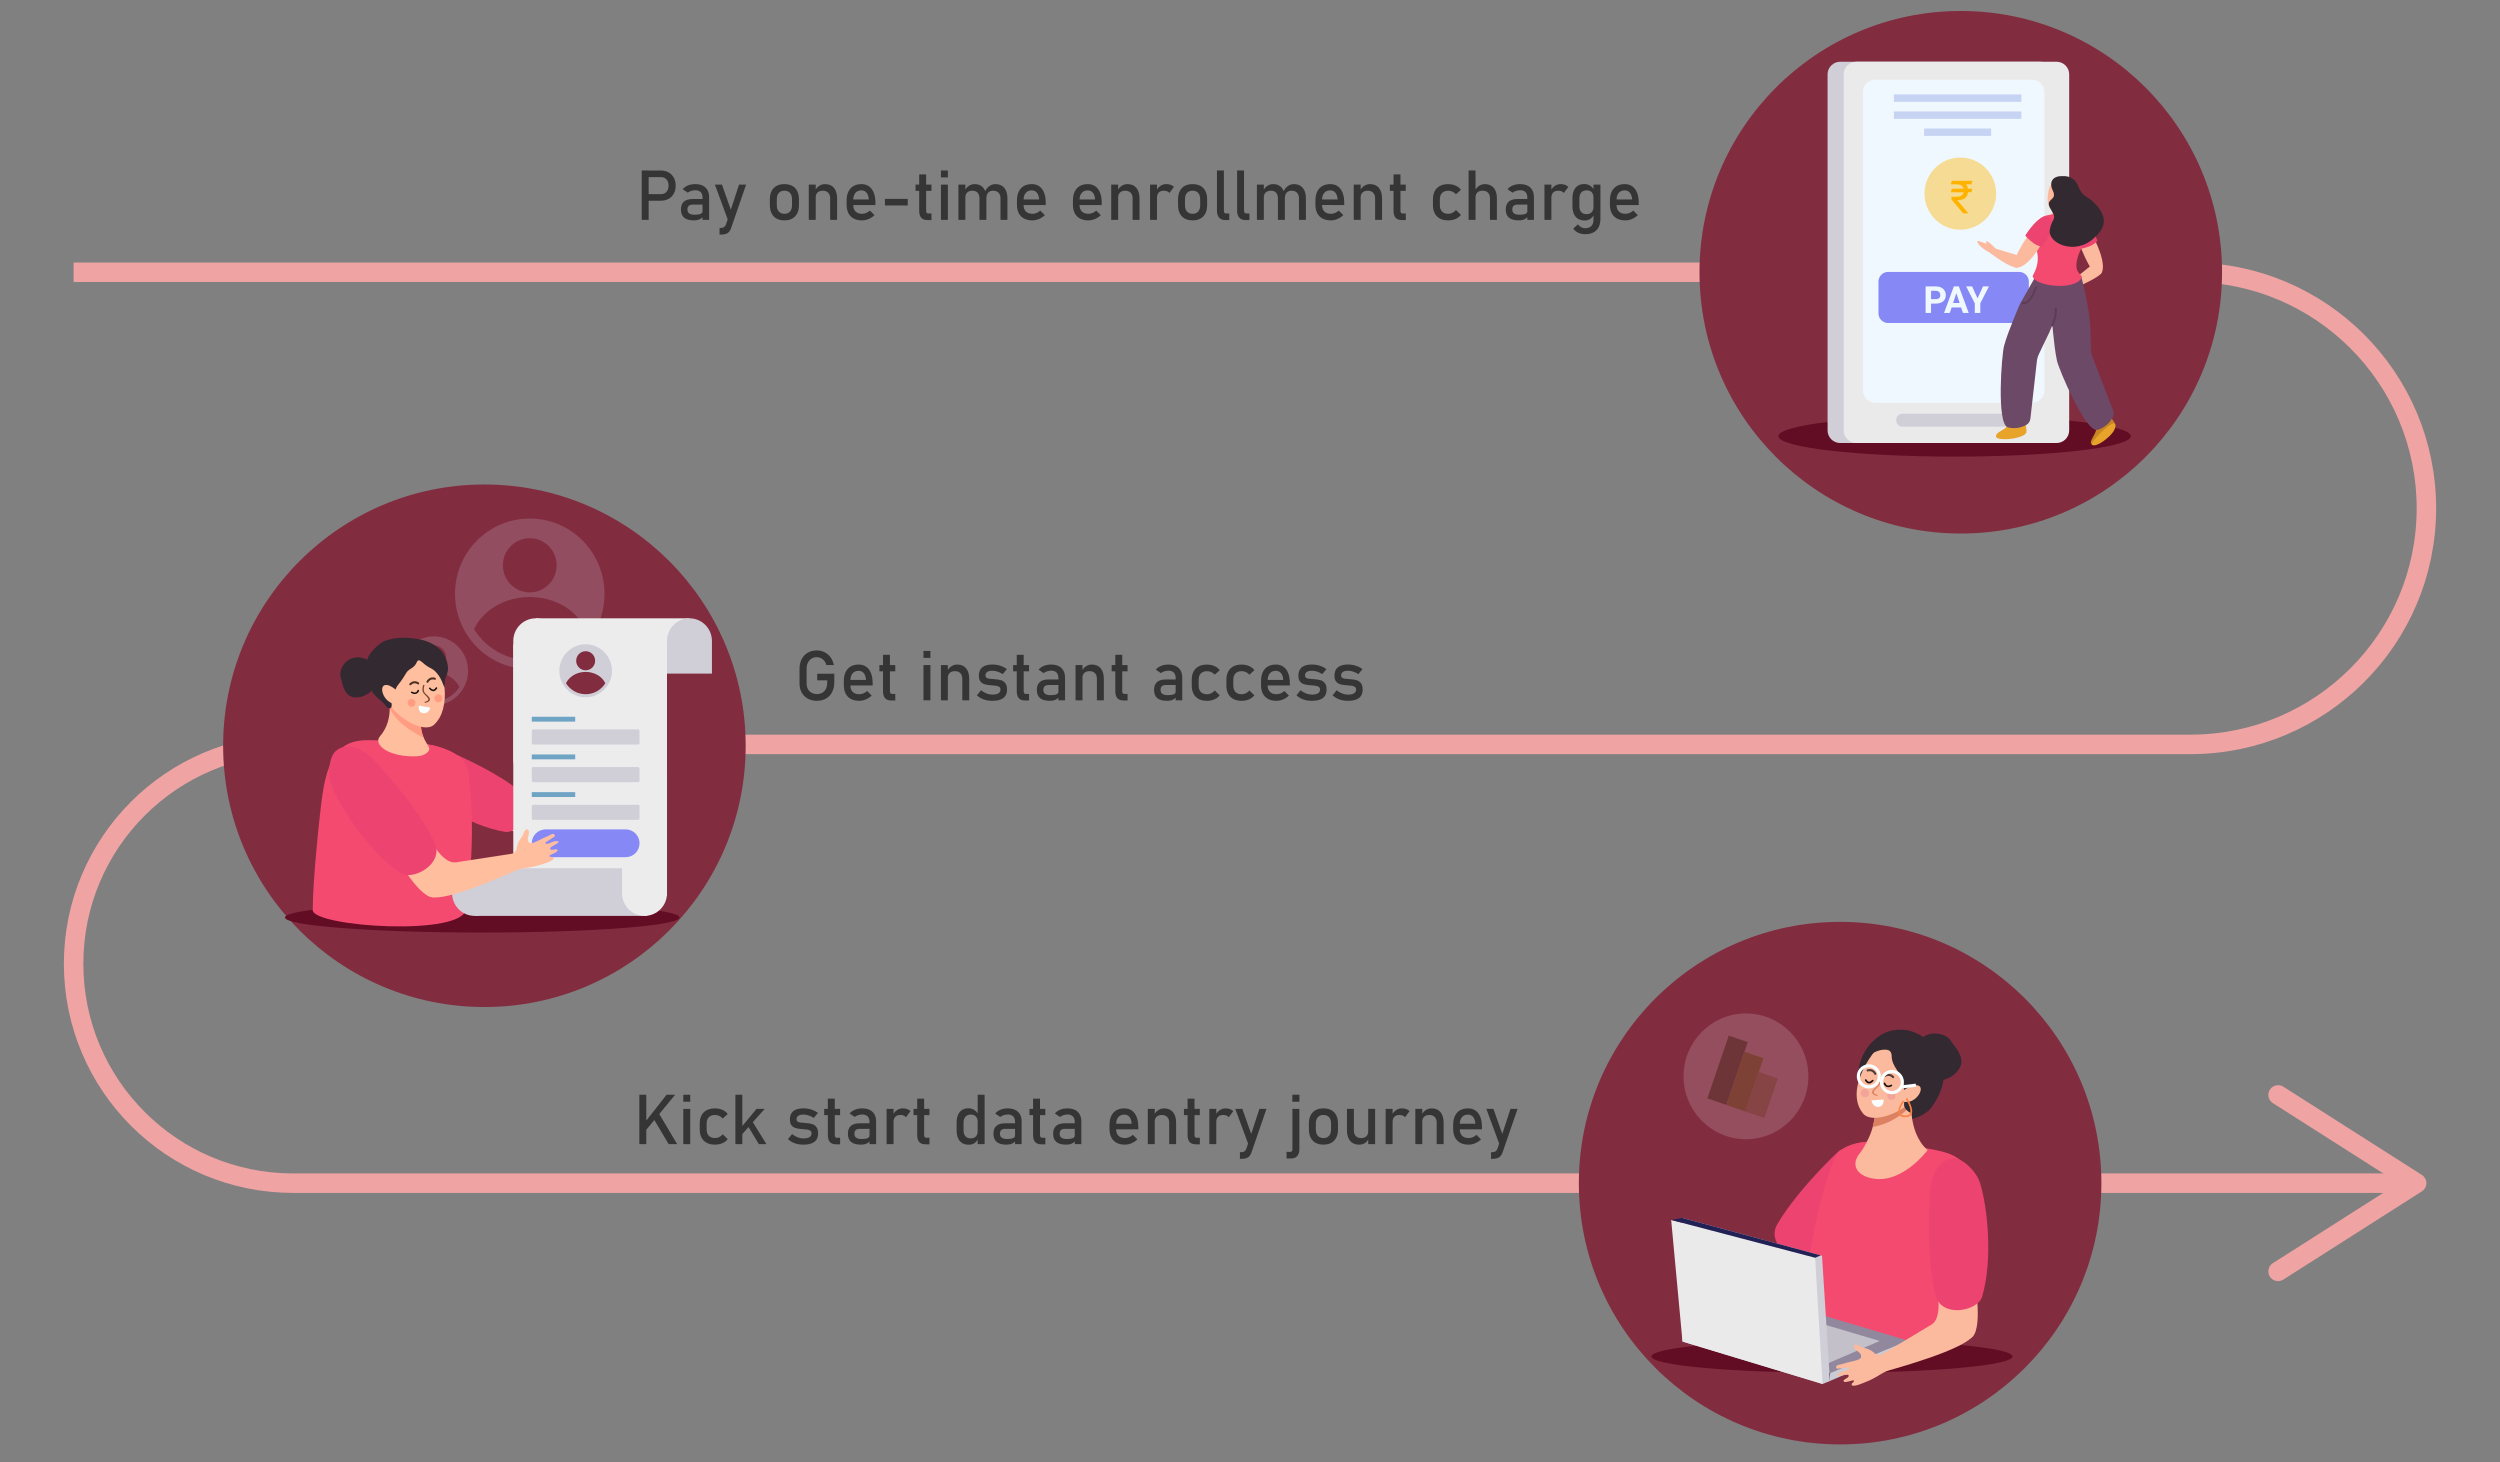 <?xml version="1.0" encoding="utf-8"?>
<!-- Generator: Adobe Illustrator 24.3.0, SVG Export Plug-In . SVG Version: 6.00 Build 0)  -->
<svg version="1.1" id="Layer_1" xmlns="http://www.w3.org/2000/svg" xmlns:xlink="http://www.w3.org/1999/xlink" x="0px" y="0px"
	 width="1366px" height="798.86px" viewBox="0 0 1366 798.86" style="enable-background:new 0 0 1366 798.86;" xml:space="preserve"
	>
<rect x="0" y="0" width="1366" height="798.86" fill="#808080" stroke="none"/>
<style type="text/css">
	.st0{fill:#EBF6FF;}
	.st1{fill:#D6E6F2;}
	.st2{fill:#E1F3F9;}
	.st3{clip-path:url(#SVGID_2_);fill:#20997C;}
	.st4{clip-path:url(#SVGID_2_);}
	.st5{fill:#178369;}
	.st6{fill:#116851;}
	.st7{fill:#59B45A;}
	.st8{fill:#D4E6ED;}
	.st9{fill:#BFD7F5;}
	.st10{fill:#FFFFFF;}
	.st11{fill:#E7F4FA;}
	.st12{fill:#C9E1F9;}
	.st13{fill:#B3D0FF;}
	.st14{fill:#94B8ED;}
	.st15{fill:#F19F22;}
	.st16{fill:#F2CC14;}
	.st17{fill:#F2B541;}
	.st18{fill:#CC8B6E;}
	.st19{fill:#FA8FB8;}
	.st20{fill:#FEA603;}
	.st21{fill:#FDFEFD;}
	.st22{fill:#E08B03;}
	.st23{fill:#618BF0;}
	.st24{fill:#CC8C71;}
	.st25{fill:#BF7C64;}
	.st26{fill:#53424D;}
	.st27{fill:#EF7BAB;}
	.st28{fill:#6C4967;}
	.st29{fill:#1E100C;}
	.st30{fill:#552B19;}
	.st31{fill:#FAFFFF;}
	.st32{fill:#C1775D;}
	.st33{fill:#5FB7FF;}
	.st34{fill:#F0F8FF;}
	.st35{clip-path:url(#SVGID_4_);fill:#20997C;}
	.st36{clip-path:url(#SVGID_4_);}
	.st37{fill:#5A7FE5;}
	.st38{fill:#FEB801;}
	.st39{fill:#5B3C58;}
	.st40{fill:#2F7EDD;}
	.st41{fill:#8B482A;}
	.st42{fill:#EC3B59;}
	.st43{fill:#B5D6FC;}
	.st44{fill:#242236;}
	.st45{fill:#FF95A9;}
	.st46{fill:#9BC3EA;}
	.st47{fill:#20997C;}
	.st48{clip-path:url(#SVGID_6_);fill:#20997C;}
	.st49{clip-path:url(#SVGID_6_);}
	.st50{fill:#212156;}
	.st51{fill:#2F2E6A;}
	.st52{fill:#181842;}
	.st53{fill:#FFBE9E;}
	.st54{fill:#E8A32B;}
	.st55{fill:#FF9C81;}
	.st56{fill:#201714;}
	.st57{fill:#4D2F20;}
	.st58{fill:#7C4930;}
	.st59{fill:#D2E4FF;}
	.st60{clip-path:url(#SVGID_8_);fill:#20997C;}
	.st61{clip-path:url(#SVGID_8_);}
	.st62{fill:#171726;}
	.st63{fill:#ED4370;}
	.st64{fill:#F54A70;}
	.st65{fill:#FBB99D;}
	.st66{fill:#DC8162;}
	.st67{fill:#513D38;}
	.st68{fill:#F3A498;}
	.st69{fill:#FB8245;}
	.st70{clip-path:url(#SVGID_10_);fill:#20997C;}
	.st71{clip-path:url(#SVGID_10_);}
	.st72{fill:#969924;}
	.st73{fill:#FEC000;}
	.st74{fill:#DC4026;}
	.st75{fill:#F44444;}
	.st76{fill:#FFD55F;}
	.st77{fill:#EA9D15;}
	.st78{fill:#FCC922;}
	.st79{fill:#130C2D;}
	.st80{fill:#1E1240;}
	.st81{fill:#E9B79C;}
	.st82{fill:#FBFCFB;}
	.st83{fill:#C58063;}
	.st84{fill:#BD7C64;}
	.st85{fill:#F8FFFF;}
	.st86{fill:#C0775D;}
	.st87{fill:#B8B9BC;}
	.st88{fill:#CBCCD1;}
	.st89{fill:#421F13;}
	.st90{clip-path:url(#SVGID_12_);fill:#20997C;}
	.st91{clip-path:url(#SVGID_12_);}
	.st92{fill:#CA8623;}
	.st93{fill:#FEC44F;}
	.st94{fill:#70A4C4;}
	.st95{fill:#F2F2F2;}
	.st96{fill:#8688F5;}
	.st97{fill:#EBEBED;}
	.st98{fill:#822C40;}
	.st99{clip-path:url(#SVGID_14_);}
	.st100{fill:#FEDCD6;}
	.st101{fill:#56301B;}
	.st102{fill:#282738;}
	.st103{fill:#FBB433;}
	.st104{opacity:0.21;}
	.st105{clip-path:url(#SVGID_16_);fill:#20997C;}
	.st106{clip-path:url(#SVGID_16_);}
	.st107{fill:#D94951;}
	.st108{clip-path:url(#SVGID_18_);fill:#20997C;}
	.st109{clip-path:url(#SVGID_18_);}
	.st110{fill:#FFC91D;}
	.st111{clip-path:url(#SVGID_20_);fill:#20997C;}
	.st112{clip-path:url(#SVGID_20_);}
	.st113{fill:#CEE8EF;}
	.st114{fill:#C7D3F2;}
	.st115{clip-path:url(#SVGID_22_);fill:#20997C;}
	.st116{clip-path:url(#SVGID_22_);}
	.st117{fill:#FDD95F;}
	.st118{fill:#FEB824;}
	.st119{fill:#E79E30;}
	.st120{clip-path:url(#SVGID_24_);fill:#20997C;}
	.st121{clip-path:url(#SVGID_24_);}
	.st122{fill:#F8FCFF;}
	.st123{fill:#F38CA7;}
	.st124{clip-path:url(#SVGID_26_);fill:#20997C;}
	.st125{clip-path:url(#SVGID_26_);}
	.st126{fill:#4463CD;}
	.st127{fill:#FDC71C;}
	.st128{fill:#352E51;}
	.st129{fill:#FF7300;}
	.st130{fill:#FFB300;}
	.st131{opacity:0.42;fill:#FFB300;}
	.st132{opacity:0.25;}
	.st133{fill:#F95706;}
	.st134{fill:#FFCB00;}
	.st135{clip-path:url(#SVGID_28_);}
	.st136{fill:none;stroke:#FFFFFF;stroke-width:11.63;stroke-miterlimit:10;}
	.st137{fill:#D0CFD7;}
	.st138{clip-path:url(#SVGID_30_);}
	.st139{clip-path:url(#SVGID_32_);}
	.st140{fill:#630D24;}
	.st141{fill:#332930;}
	.st142{fill:#EDECED;}
	.st143{clip-path:url(#SVGID_34_);}
	.st144{fill:#EBEAEB;}
	.st145{opacity:0.17;}
	.st146{fill:#F4F4F4;}
	.st147{fill:#06600E;}
	.st148{fill:#69A707;}
	.st149{fill:#9DB75E;}
	.st150{fill:#91889D;}
	.st151{fill:#C3C0C9;}
	.st152{fill:#CCCAD3;}
	.st153{clip-path:url(#SVGID_36_);}
	.st154{fill:none;stroke:#EFA3A3;stroke-width:10.642;stroke-miterlimit:10;}
	.st155{fill:#EFA3A3;}
	.st156{fill:#353535;}
	.st157{clip-path:url(#SVGID_38_);}
	.st158{clip-path:url(#SVGID_40_);}
	.st159{clip-path:url(#SVGID_42_);}
	.st160{clip-path:url(#SVGID_44_);}
	.st161{clip-path:url(#SVGID_46_);}
	.st162{clip-path:url(#SVGID_48_);}
	.st163{clip-path:url(#SVGID_50_);}
	.st164{clip-path:url(#SVGID_52_);}
	.st165{fill:#9E5151;}
	.st166{clip-path:url(#SVGID_54_);}
	.st167{clip-path:url(#SVGID_56_);}
	.st168{clip-path:url(#SVGID_58_);}
</style>
<g>
	<g>
		<path class="st156" d="M350.63,93.16h3.79v26.98h-3.79V93.16z M352.58,106.08h8.63c0.82,0,1.53-0.19,2.15-0.58
			c0.62-0.38,1.1-0.93,1.44-1.63c0.34-0.71,0.51-1.51,0.51-2.43c0-0.93-0.17-1.74-0.51-2.45c-0.34-0.71-0.82-1.25-1.44-1.64
			c-0.62-0.39-1.34-0.58-2.15-0.58h-8.63v-3.6h8.5c1.61,0,3.02,0.34,4.25,1.03s2.17,1.65,2.85,2.9c0.67,1.25,1.01,2.7,1.01,4.34
			c0,1.65-0.34,3.09-1.01,4.33c-0.67,1.24-1.62,2.21-2.85,2.88c-1.22,0.68-2.64,1.02-4.25,1.02h-8.5V106.08z"/>
		<path class="st156" d="M373.82,118.94c-1.17-0.98-1.76-2.48-1.76-4.48c0-1.9,0.54-3.33,1.61-4.29c1.08-0.95,2.7-1.43,4.88-1.43
			h5.47l0.26,3.04h-5.71c-0.99,0-1.73,0.22-2.22,0.66s-0.73,1.11-0.73,2.01c0,0.98,0.32,1.7,0.97,2.17
			c0.65,0.47,1.64,0.71,2.96,0.71c1.45,0,2.53-0.15,3.24-0.46c0.71-0.31,1.07-0.79,1.07-1.45l0.39,2.71
			c-0.33,0.52-0.75,0.95-1.23,1.28c-0.49,0.33-1.05,0.58-1.7,0.75c-0.64,0.17-1.37,0.25-2.17,0.25
			C376.77,120.42,375,119.93,373.82,118.94z M383.86,107.93c0-1.26-0.34-2.24-1.01-2.94s-1.63-1.05-2.87-1.05
			c-0.77,0-1.52,0.12-2.25,0.35c-0.74,0.24-1.39,0.56-1.96,0.98l-2.77-1.89c0.73-0.88,1.69-1.56,2.89-2.05
			c1.19-0.49,2.52-0.73,3.98-0.73c1.6,0,2.96,0.28,4.1,0.84c1.14,0.56,2,1.38,2.6,2.45s0.89,2.36,0.89,3.87v12.38h-3.6V107.93z"/>
		<path class="st156" d="M390.62,100.88h3.86l5.92,16.74l-2.1,4.1L390.62,100.88z M407.67,100.88l-8.2,23.77
			c-0.3,0.88-0.69,1.57-1.17,2.09c-0.48,0.51-1.08,0.88-1.78,1.1c-0.71,0.22-1.57,0.33-2.6,0.33h-0.76v-3.64h0.76
			c0.71,0,1.26-0.14,1.68-0.43c0.41-0.28,0.78-0.77,1.08-1.47l7.12-21.76H407.67z"/>
		<path class="st156" d="M424.31,119.44c-1.19-0.66-2.09-1.61-2.72-2.87s-0.94-2.77-0.94-4.54v-3.14c0-1.74,0.31-3.24,0.94-4.48
			s1.53-2.19,2.72-2.84s2.62-0.97,4.29-0.97s3.1,0.33,4.29,0.97s2.09,1.6,2.72,2.84c0.62,1.24,0.94,2.74,0.94,4.48v3.19
			c0,1.76-0.31,3.26-0.94,4.5c-0.62,1.24-1.53,2.19-2.72,2.85c-1.19,0.66-2.62,0.98-4.29,0.98S425.5,120.09,424.31,119.44z
			 M431.67,115.58c0.72-0.83,1.08-1.99,1.08-3.49v-3.19c0-1.5-0.36-2.65-1.08-3.47s-1.75-1.22-3.07-1.22
			c-1.32,0-2.35,0.41-3.07,1.22s-1.09,1.97-1.09,3.47v3.19c0,1.5,0.36,2.66,1.09,3.49c0.72,0.83,1.75,1.24,3.07,1.24
			C429.92,116.82,430.94,116.4,431.67,115.58z"/>
		<path class="st156" d="M441.92,100.88h3.79v19.26h-3.79V100.88z M453.61,108.47c0-1.36-0.35-2.41-1.06-3.15s-1.7-1.11-2.97-1.11
			c-1.24,0-2.19,0.33-2.87,0.98c-0.67,0.66-1.01,1.58-1.01,2.76l-0.39-3.71c0.59-1.16,1.37-2.06,2.33-2.69s2.02-0.95,3.18-0.95
			c2.09,0,3.71,0.68,4.85,2.05c1.14,1.37,1.72,3.3,1.72,5.8v11.69h-3.79V108.47z"/>
		<path class="st156" d="M466.47,119.42c-1.26-0.67-2.22-1.65-2.89-2.94c-0.66-1.29-0.99-2.85-0.99-4.69v-2.17
			c0-1.9,0.32-3.53,0.96-4.88c0.64-1.35,1.56-2.38,2.77-3.08c1.21-0.71,2.67-1.06,4.38-1.06c1.61,0,2.98,0.4,4.12,1.21
			c1.14,0.8,2.01,1.97,2.61,3.49c0.6,1.52,0.9,3.35,0.9,5.47v1.26h-12.99v-3.04h9.39c-0.11-1.57-0.52-2.79-1.21-3.66
			s-1.64-1.31-2.81-1.31c-1.44,0-2.55,0.47-3.33,1.41c-0.79,0.94-1.18,2.27-1.18,3.99v2.45c0,1.6,0.42,2.82,1.26,3.67
			c0.84,0.85,2.04,1.28,3.58,1.28c0.77,0,1.53-0.15,2.28-0.46c0.75-0.31,1.43-0.74,2.02-1.3l2.49,2.49
			c-0.95,0.92-2.02,1.62-3.21,2.12s-2.38,0.75-3.58,0.75C469.25,120.42,467.73,120.08,466.47,119.42z"/>
		<path class="st156" d="M495.99,108.67v3.6h-12.47v-3.6H495.99z"/>
		<path class="st156" d="M500.26,100.88h8.68v3.41h-8.68V100.88z M503.33,118.94c-0.72-0.86-1.08-2.13-1.08-3.81V95.28h3.79v19.89
			c0,0.47,0.09,0.83,0.28,1.09s0.46,0.38,0.82,0.38h1.82v3.6h-2.19C505.19,120.23,504.05,119.8,503.33,118.94z"/>
		<path class="st156" d="M514.13,93.16h3.79v3.79h-3.79V93.16z M514.13,100.88h3.79v19.26h-3.79V100.88z"/>
		<path class="st156" d="M523.67,100.88h3.79v19.26h-3.79V100.88z M535.18,108.47c0-1.36-0.33-2.41-1-3.15s-1.61-1.11-2.84-1.11
			c-1.24,0-2.19,0.33-2.87,0.98c-0.67,0.66-1.01,1.58-1.01,2.76l-0.39-3.71c0.59-1.16,1.37-2.06,2.33-2.69s2.02-0.95,3.18-0.95
			c1.35,0,2.5,0.31,3.45,0.92c0.95,0.61,1.68,1.51,2.18,2.68c0.5,1.18,0.75,2.59,0.75,4.25v11.69h-3.79V108.47z M546.68,108.47
			c0-1.36-0.35-2.41-1.06-3.15s-1.7-1.11-2.97-1.11c-1.18,0-2.08,0.36-2.73,1.08c-0.64,0.72-0.96,1.73-0.96,3.04l-0.76-3.71
			c0.61-1.27,1.41-2.26,2.4-2.96s2.09-1.05,3.29-1.05c1.39,0,2.57,0.31,3.55,0.92s1.73,1.51,2.25,2.68
			c0.51,1.18,0.77,2.59,0.77,4.25v11.69h-3.79V108.47z"/>
		<path class="st156" d="M559.54,119.42c-1.26-0.67-2.22-1.65-2.89-2.94c-0.66-1.29-0.99-2.85-0.99-4.69v-2.17
			c0-1.9,0.32-3.53,0.96-4.88c0.64-1.35,1.56-2.38,2.77-3.08c1.21-0.71,2.67-1.06,4.38-1.06c1.61,0,2.98,0.4,4.12,1.21
			c1.14,0.8,2.01,1.97,2.61,3.49c0.6,1.52,0.9,3.35,0.9,5.47v1.26h-12.99v-3.04h9.39c-0.11-1.57-0.52-2.79-1.21-3.66
			s-1.64-1.31-2.81-1.31c-1.44,0-2.55,0.47-3.33,1.41c-0.79,0.94-1.18,2.27-1.18,3.99v2.45c0,1.6,0.42,2.82,1.26,3.67
			c0.84,0.85,2.04,1.28,3.58,1.28c0.77,0,1.53-0.15,2.28-0.46c0.75-0.31,1.43-0.74,2.02-1.3l2.49,2.49
			c-0.95,0.92-2.02,1.62-3.21,2.12s-2.38,0.75-3.58,0.75C562.32,120.42,560.8,120.08,559.54,119.42z"/>
		<path class="st156" d="M590.12,119.42c-1.26-0.67-2.22-1.65-2.89-2.94c-0.66-1.29-0.99-2.85-0.99-4.69v-2.17
			c0-1.9,0.32-3.53,0.96-4.88c0.64-1.35,1.56-2.38,2.77-3.08c1.21-0.71,2.67-1.06,4.38-1.06c1.61,0,2.98,0.4,4.12,1.21
			c1.14,0.8,2.01,1.97,2.61,3.49c0.6,1.52,0.9,3.35,0.9,5.47v1.26h-12.99v-3.04h9.39c-0.11-1.57-0.52-2.79-1.21-3.66
			s-1.64-1.31-2.81-1.31c-1.44,0-2.55,0.47-3.33,1.41c-0.79,0.94-1.18,2.27-1.18,3.99v2.45c0,1.6,0.42,2.82,1.26,3.67
			c0.84,0.85,2.04,1.28,3.58,1.28c0.77,0,1.53-0.15,2.28-0.46c0.75-0.31,1.43-0.74,2.02-1.3l2.49,2.49
			c-0.95,0.92-2.02,1.62-3.21,2.12s-2.38,0.75-3.58,0.75C592.9,120.42,591.38,120.08,590.12,119.42z"/>
		<path class="st156" d="M607.17,100.88h3.79v19.26h-3.79V100.88z M618.86,108.47c0-1.36-0.35-2.41-1.06-3.15s-1.7-1.11-2.97-1.11
			c-1.24,0-2.19,0.33-2.87,0.98c-0.67,0.66-1.01,1.58-1.01,2.76l-0.39-3.71c0.59-1.16,1.37-2.06,2.33-2.69s2.02-0.95,3.18-0.95
			c2.09,0,3.71,0.68,4.85,2.05c1.14,1.37,1.72,3.3,1.72,5.8v11.69h-3.79V108.47z"/>
		<path class="st156" d="M628.39,100.88h3.79v19.26h-3.79V100.88z M637.73,104.52c-0.51-0.21-1.1-0.32-1.76-0.32
			c-1.2,0-2.13,0.33-2.79,0.99c-0.66,0.66-0.99,1.58-0.99,2.75l-0.39-3.71c0.59-1.15,1.36-2.04,2.3-2.68
			c0.94-0.64,1.98-0.96,3.12-0.96c0.88,0,1.67,0.13,2.38,0.38c0.71,0.25,1.33,0.63,1.86,1.12l-2.47,3.34
			C638.66,105.04,638.23,104.73,637.73,104.52z"/>
		<path class="st156" d="M647.34,119.44c-1.19-0.66-2.09-1.61-2.72-2.87s-0.94-2.77-0.94-4.54v-3.14c0-1.74,0.31-3.24,0.94-4.48
			s1.53-2.19,2.72-2.84s2.62-0.97,4.29-0.97s3.1,0.33,4.29,0.97s2.09,1.6,2.72,2.84c0.62,1.24,0.94,2.74,0.94,4.48v3.19
			c0,1.76-0.31,3.26-0.94,4.5c-0.62,1.24-1.53,2.19-2.72,2.85c-1.19,0.66-2.62,0.98-4.29,0.98S648.53,120.09,647.34,119.44z
			 M654.7,115.58c0.72-0.83,1.08-1.99,1.08-3.49v-3.19c0-1.5-0.36-2.65-1.08-3.47s-1.75-1.22-3.07-1.22c-1.32,0-2.35,0.41-3.07,1.22
			s-1.09,1.97-1.09,3.47v3.19c0,1.5,0.36,2.66,1.09,3.49c0.72,0.83,1.75,1.24,3.07,1.24C652.95,116.82,653.97,116.4,654.7,115.58z"
			/>
		<path class="st156" d="M668.73,115.17c0,0.47,0.1,0.83,0.31,1.09s0.49,0.38,0.86,0.38h1.78v3.6h-2.23c-1.44,0-2.55-0.45-3.33-1.34
			c-0.79-0.89-1.18-2.15-1.18-3.77V93.16h3.79V115.17z"/>
		<path class="st156" d="M679.74,115.17c0,0.47,0.1,0.83,0.31,1.09s0.49,0.38,0.86,0.38h1.78v3.6h-2.23c-1.43,0-2.54-0.45-3.33-1.34
			s-1.18-2.15-1.18-3.77V93.16h3.79V115.17z"/>
		<path class="st156" d="M686.77,100.88h3.79v19.26h-3.79V100.88z M698.27,108.47c0-1.36-0.33-2.41-1-3.15s-1.61-1.11-2.84-1.11
			c-1.24,0-2.19,0.33-2.87,0.98c-0.67,0.66-1.01,1.58-1.01,2.76l-0.39-3.71c0.59-1.16,1.37-2.06,2.33-2.69s2.02-0.95,3.18-0.95
			c1.35,0,2.5,0.31,3.45,0.92c0.95,0.61,1.68,1.51,2.18,2.68c0.5,1.18,0.75,2.59,0.75,4.25v11.69h-3.79V108.47z M709.77,108.47
			c0-1.36-0.35-2.41-1.06-3.15s-1.7-1.11-2.97-1.11c-1.18,0-2.08,0.36-2.73,1.08c-0.64,0.72-0.96,1.73-0.96,3.04l-0.76-3.71
			c0.61-1.27,1.41-2.26,2.4-2.96s2.09-1.05,3.29-1.05c1.39,0,2.57,0.31,3.55,0.92s1.73,1.51,2.25,2.68
			c0.51,1.18,0.77,2.59,0.77,4.25v11.69h-3.79V108.47z"/>
		<path class="st156" d="M722.63,119.42c-1.26-0.67-2.22-1.65-2.89-2.94c-0.66-1.29-0.99-2.85-0.99-4.69v-2.17
			c0-1.9,0.32-3.53,0.96-4.88c0.64-1.35,1.56-2.38,2.77-3.08c1.21-0.71,2.67-1.06,4.38-1.06c1.61,0,2.98,0.4,4.12,1.21
			c1.14,0.8,2.01,1.97,2.61,3.49c0.6,1.52,0.9,3.35,0.9,5.47v1.26H721.5v-3.04h9.39c-0.11-1.57-0.52-2.79-1.21-3.66
			s-1.64-1.31-2.81-1.31c-1.44,0-2.55,0.47-3.33,1.41c-0.79,0.94-1.18,2.27-1.18,3.99v2.45c0,1.6,0.42,2.82,1.26,3.67
			c0.84,0.85,2.04,1.28,3.58,1.28c0.77,0,1.53-0.15,2.28-0.46c0.75-0.31,1.43-0.74,2.02-1.3l2.49,2.49
			c-0.95,0.92-2.02,1.62-3.21,2.12s-2.38,0.75-3.58,0.75C725.42,120.42,723.9,120.08,722.63,119.42z"/>
		<path class="st156" d="M739.68,100.88h3.79v19.26h-3.79V100.88z M751.37,108.47c0-1.36-0.35-2.41-1.06-3.15s-1.7-1.11-2.97-1.11
			c-1.24,0-2.19,0.33-2.87,0.98c-0.67,0.66-1.01,1.58-1.01,2.76l-0.39-3.71c0.59-1.16,1.37-2.06,2.33-2.69s2.02-0.95,3.18-0.95
			c2.09,0,3.71,0.68,4.85,2.05c1.14,1.37,1.72,3.3,1.72,5.8v11.69h-3.79V108.47z"/>
		<path class="st156" d="M759.43,100.88h8.68v3.41h-8.68V100.88z M762.5,118.94c-0.72-0.86-1.08-2.13-1.08-3.81V95.28h3.79v19.89
			c0,0.47,0.09,0.83,0.28,1.09s0.46,0.38,0.82,0.38h1.82v3.6h-2.19C764.36,120.23,763.22,119.8,762.5,118.94z"/>
		<path class="st156" d="M786.79,119.44c-1.24-0.66-2.19-1.61-2.85-2.86c-0.66-1.25-0.98-2.76-0.98-4.53v-3.17
			c0-1.74,0.33-3.23,0.98-4.47c0.65-1.24,1.6-2.18,2.85-2.83s2.74-0.97,4.5-0.97c1,0,1.94,0.12,2.83,0.36
			c0.88,0.24,1.68,0.59,2.38,1.05c0.71,0.46,1.29,1.01,1.76,1.67l-2.73,2.45c-0.54-0.62-1.18-1.09-1.91-1.43
			c-0.73-0.33-1.49-0.5-2.28-0.5c-1.46,0-2.59,0.41-3.39,1.22c-0.8,0.82-1.21,1.97-1.21,3.45v3.17c0,1.52,0.4,2.7,1.2,3.53
			c0.8,0.83,1.93,1.24,3.4,1.24c0.8,0,1.57-0.18,2.3-0.54c0.73-0.36,1.36-0.87,1.89-1.52l2.73,2.63c-0.48,0.64-1.08,1.19-1.78,1.64
			s-1.5,0.79-2.38,1.03c-0.88,0.24-1.82,0.35-2.81,0.35C789.53,120.42,788.03,120.09,786.79,119.44z"/>
		<path class="st156" d="M802.44,93.16h3.79v26.98h-3.79V93.16z M814.13,108.47c0-1.36-0.35-2.41-1.06-3.15s-1.7-1.11-2.97-1.11
			c-1.24,0-2.19,0.32-2.87,0.96c-0.67,0.64-1.01,1.55-1.01,2.73l-0.39-3.71c0.59-1.14,1.37-2.02,2.33-2.64s2.02-0.94,3.18-0.94
			c2.09,0,3.71,0.68,4.85,2.05c1.14,1.37,1.72,3.3,1.72,5.8v11.69h-3.79V108.47z"/>
		<path class="st156" d="M824.5,118.94c-1.18-0.98-1.76-2.48-1.76-4.48c0-1.9,0.54-3.33,1.62-4.29c1.08-0.95,2.7-1.43,4.88-1.43
			h5.47l0.26,3.04h-5.71c-0.99,0-1.73,0.22-2.22,0.66c-0.49,0.44-0.73,1.11-0.73,2.01c0,0.98,0.33,1.7,0.97,2.17
			c0.65,0.47,1.64,0.71,2.96,0.71c1.45,0,2.53-0.15,3.24-0.46c0.71-0.31,1.07-0.79,1.07-1.45l0.39,2.71
			c-0.33,0.52-0.75,0.95-1.23,1.28s-1.05,0.58-1.7,0.75c-0.64,0.17-1.37,0.25-2.17,0.25C827.45,120.42,825.67,119.93,824.5,118.94z
			 M834.54,107.93c0-1.26-0.34-2.24-1.01-2.94c-0.67-0.7-1.63-1.05-2.87-1.05c-0.77,0-1.52,0.12-2.25,0.35
			c-0.74,0.24-1.39,0.56-1.96,0.98l-2.76-1.89c0.73-0.88,1.69-1.56,2.88-2.05s2.52-0.73,3.98-0.73c1.6,0,2.96,0.28,4.1,0.84
			c1.14,0.56,2,1.38,2.6,2.45s0.89,2.36,0.89,3.87v12.38h-3.6V107.93z"/>
		<path class="st156" d="M843.89,100.88h3.79v19.26h-3.79V100.88z M853.22,104.52c-0.51-0.21-1.1-0.32-1.76-0.32
			c-1.2,0-2.13,0.33-2.79,0.99c-0.66,0.66-0.99,1.58-0.99,2.75l-0.39-3.71c0.59-1.15,1.36-2.04,2.3-2.68
			c0.94-0.64,1.98-0.96,3.12-0.96c0.88,0,1.67,0.13,2.38,0.38c0.71,0.25,1.33,0.63,1.86,1.12l-2.47,3.34
			C854.15,105.04,853.73,104.73,853.22,104.52z"/>
		<path class="st156" d="M862.23,119.56c-1-0.61-1.75-1.51-2.27-2.68c-0.52-1.17-0.78-2.58-0.78-4.23v-4.25
			c0-1.66,0.25-3.07,0.76-4.25c0.51-1.17,1.25-2.07,2.22-2.68s2.14-0.92,3.5-0.92c1.14,0,2.18,0.3,3.13,0.89s1.71,1.43,2.29,2.5
			l-0.39,3.93c0-0.82-0.15-1.51-0.45-2.1c-0.3-0.58-0.73-1.02-1.29-1.33S867.7,104,866.9,104c-1.25,0-2.22,0.39-2.9,1.17
			s-1.03,1.87-1.03,3.28v4.19c0,1.4,0.34,2.48,1.03,3.24s1.65,1.14,2.9,1.14c0.8,0,1.49-0.16,2.05-0.47s0.99-0.77,1.29-1.36
			s0.45-1.3,0.45-2.13l0.26,4.06c-0.38,0.95-1.01,1.75-1.88,2.39c-0.87,0.64-1.95,0.96-3.22,0.96
			C864.43,120.47,863.23,120.17,862.23,119.56z M862.3,127.16c-1.14-0.54-2.03-1.3-2.66-2.27l2.56-2.32
			c0.49,0.68,1.08,1.21,1.77,1.58s1.41,0.56,2.16,0.56c1.45,0,2.57-0.4,3.36-1.2c0.79-0.8,1.19-1.93,1.19-3.39v-19.24h3.79v18.68
			c0,1.77-0.32,3.28-0.97,4.55s-1.59,2.22-2.83,2.88c-1.24,0.66-2.73,0.98-4.47,0.98C864.74,127.97,863.45,127.7,862.3,127.16z"/>
		<path class="st156" d="M883.54,119.42c-1.26-0.67-2.22-1.65-2.89-2.94c-0.66-1.29-0.99-2.85-0.99-4.69v-2.17
			c0-1.9,0.32-3.53,0.96-4.88c0.64-1.35,1.56-2.38,2.77-3.08c1.21-0.71,2.67-1.06,4.38-1.06c1.61,0,2.98,0.4,4.12,1.21
			c1.14,0.8,2.01,1.97,2.61,3.49c0.6,1.52,0.9,3.35,0.9,5.47v1.26h-12.99v-3.04h9.39c-0.11-1.57-0.52-2.79-1.21-3.66
			s-1.64-1.31-2.81-1.31c-1.44,0-2.55,0.47-3.33,1.41c-0.79,0.94-1.18,2.27-1.18,3.99v2.45c0,1.6,0.42,2.82,1.26,3.67
			c0.84,0.85,2.04,1.28,3.58,1.28c0.77,0,1.53-0.15,2.28-0.46c0.75-0.31,1.43-0.74,2.02-1.3l2.49,2.49
			c-0.95,0.92-2.02,1.62-3.21,2.12s-2.38,0.75-3.58,0.75C886.32,120.42,884.8,120.08,883.54,119.42z"/>
	</g>
</g>
<g>
	<g>
		<path class="st156" d="M455.86,368.12v4.71c0,2-0.39,3.77-1.17,5.3s-1.88,2.71-3.31,3.54s-3.08,1.25-4.96,1.25
			c-1.91,0-3.58-0.39-5.02-1.18c-1.44-0.79-2.56-1.9-3.35-3.33c-0.79-1.43-1.19-3.1-1.19-4.99v-7.96c0-2,0.39-3.77,1.17-5.29
			s1.88-2.7,3.31-3.53s3.08-1.25,4.96-1.25c1.55,0,2.97,0.33,4.28,0.99c1.3,0.66,2.4,1.6,3.27,2.81c0.88,1.21,1.47,2.62,1.78,4.21
			h-4.1c-0.22-0.9-0.6-1.68-1.13-2.33s-1.16-1.14-1.87-1.48s-1.46-0.51-2.23-0.51c-1.11,0-2.09,0.27-2.93,0.8
			c-0.84,0.53-1.49,1.28-1.95,2.24s-0.69,2.08-0.69,3.35v7.96c0,1.16,0.24,2.18,0.71,3.05s1.13,1.55,2,2.03
			c0.86,0.48,1.85,0.72,2.98,0.72c1.11,0,2.09-0.25,2.93-0.75s1.49-1.23,1.95-2.18c0.46-0.95,0.69-2.08,0.69-3.4v-1.17h-5.47v-3.62
			H455.86z"/>
		<path class="st156" d="M464.94,381.93c-1.26-0.67-2.22-1.65-2.88-2.94c-0.66-1.29-0.99-2.85-0.99-4.69v-2.17
			c0-1.9,0.32-3.53,0.96-4.88c0.64-1.35,1.56-2.38,2.77-3.08s2.67-1.06,4.38-1.06c1.61,0,2.98,0.4,4.12,1.21
			c1.14,0.8,2.01,1.97,2.61,3.49c0.6,1.52,0.9,3.35,0.9,5.47v1.26H463.8v-3.04h9.39c-0.11-1.57-0.52-2.79-1.21-3.66
			c-0.7-0.87-1.64-1.31-2.81-1.31c-1.43,0-2.54,0.47-3.33,1.41c-0.79,0.94-1.18,2.27-1.18,3.99v2.45c0,1.6,0.42,2.82,1.26,3.67
			s2.04,1.28,3.58,1.28c0.77,0,1.53-0.15,2.28-0.46c0.75-0.31,1.43-0.74,2.02-1.3l2.49,2.49c-0.95,0.92-2.02,1.62-3.21,2.12
			s-2.38,0.75-3.58,0.75C467.72,382.93,466.2,382.6,464.94,381.93z"/>
		<path class="st156" d="M480.5,363.39h8.68v3.41h-8.68V363.39z M483.57,381.45c-0.72-0.86-1.09-2.13-1.09-3.81v-19.85h3.79v19.89
			c0,0.47,0.09,0.83,0.28,1.09s0.46,0.38,0.82,0.38h1.82v3.6H487C485.44,382.74,484.3,382.31,483.57,381.45z"/>
		<path class="st156" d="M504.59,355.67h3.79v3.79h-3.79V355.67z M504.59,363.39h3.79v19.26h-3.79V363.39z"/>
		<path class="st156" d="M514.12,363.39h3.79v19.26h-3.79V363.39z M525.81,370.98c0-1.36-0.35-2.41-1.06-3.15s-1.69-1.11-2.97-1.11
			c-1.24,0-2.19,0.33-2.87,0.98c-0.67,0.66-1.01,1.58-1.01,2.76l-0.39-3.71c0.59-1.16,1.37-2.06,2.33-2.69
			c0.96-0.63,2.02-0.95,3.18-0.95c2.09,0,3.71,0.68,4.85,2.05c1.14,1.37,1.72,3.3,1.72,5.8v11.69h-3.79V370.98z"/>
		<path class="st156" d="M538.96,382.6c-1-0.22-1.93-0.56-2.79-1s-1.66-1-2.39-1.67l2.25-2.76c1.04,0.79,2.07,1.39,3.1,1.78
			c1.03,0.4,2.04,0.59,3.04,0.59c1.5,0,2.62-0.23,3.37-0.7c0.75-0.46,1.12-1.16,1.12-2.09c0-0.62-0.2-1.08-0.61-1.39
			c-0.41-0.31-0.92-0.52-1.52-0.62s-1.46-0.2-2.56-0.29c-0.1,0-0.2,0-0.32-0.01s-0.22-0.02-0.32-0.03c-0.05,0-0.1,0-0.15-0.01
			s-0.1-0.01-0.15-0.01c-1.25-0.1-2.31-0.28-3.17-0.55s-1.59-0.76-2.16-1.49c-0.58-0.73-0.86-1.77-0.86-3.14
			c0-1.36,0.28-2.49,0.83-3.4c0.56-0.9,1.39-1.58,2.49-2.03s2.48-0.68,4.14-0.68c1,0,1.96,0.09,2.87,0.28s1.78,0.46,2.61,0.83
			s1.63,0.83,2.39,1.38l-2.28,2.76c-0.96-0.62-1.91-1.08-2.85-1.39c-0.93-0.31-1.85-0.46-2.74-0.46c-1.29,0-2.25,0.22-2.89,0.66
			s-0.96,1.1-0.96,1.98c0,0.52,0.18,0.91,0.55,1.17c0.36,0.26,0.83,0.43,1.38,0.52c0.56,0.09,1.35,0.16,2.38,0.22
			c0.07,0.01,0.15,0.02,0.23,0.02c0.08,0,0.16,0.01,0.25,0.02c0.04,0,0.07,0,0.11,0s0.07,0.01,0.11,0.02
			c1.35,0.09,2.5,0.27,3.44,0.54c0.95,0.27,1.74,0.81,2.38,1.61c0.64,0.8,0.96,1.97,0.96,3.49c0,1.39-0.3,2.53-0.89,3.44
			s-1.49,1.59-2.68,2.05c-1.19,0.46-2.69,0.69-4.5,0.69C541.02,382.93,539.96,382.82,538.96,382.6z"/>
		<path class="st156" d="M553.57,363.39h8.68v3.41h-8.68V363.39z M556.64,381.45c-0.72-0.86-1.09-2.13-1.09-3.81v-19.85h3.79v19.89
			c0,0.47,0.09,0.83,0.28,1.09s0.46,0.38,0.82,0.38h1.82v3.6h-2.19C558.51,382.74,557.37,382.31,556.64,381.45z"/>
		<path class="st156" d="M568.29,381.45c-1.17-0.98-1.76-2.48-1.76-4.48c0-1.9,0.54-3.33,1.61-4.29c1.08-0.95,2.7-1.43,4.88-1.43
			h5.47l0.26,3.04h-5.71c-0.99,0-1.73,0.22-2.22,0.66c-0.49,0.44-0.73,1.11-0.73,2.01c0,0.98,0.33,1.7,0.97,2.17
			c0.65,0.47,1.64,0.71,2.96,0.71c1.45,0,2.53-0.15,3.24-0.46c0.71-0.31,1.07-0.79,1.07-1.45l0.39,2.71
			c-0.33,0.52-0.75,0.95-1.23,1.28c-0.49,0.33-1.05,0.58-1.7,0.75s-1.37,0.25-2.17,0.25C571.24,382.93,569.46,382.44,568.29,381.45z
			 M578.32,370.44c0-1.26-0.34-2.24-1.01-2.94c-0.67-0.7-1.63-1.05-2.87-1.05c-0.77,0-1.52,0.12-2.25,0.35
			c-0.74,0.24-1.39,0.56-1.96,0.98l-2.76-1.89c0.73-0.88,1.69-1.56,2.89-2.05c1.19-0.49,2.52-0.73,3.98-0.73
			c1.6,0,2.96,0.28,4.1,0.84s2,1.38,2.6,2.45s0.89,2.36,0.89,3.87v12.38h-3.6V370.44z"/>
		<path class="st156" d="M587.68,363.39h3.79v19.26h-3.79V363.39z M599.36,370.98c0-1.36-0.35-2.41-1.06-3.15s-1.69-1.11-2.97-1.11
			c-1.24,0-2.19,0.33-2.87,0.98c-0.67,0.66-1.01,1.58-1.01,2.76l-0.39-3.71c0.59-1.16,1.37-2.06,2.33-2.69
			c0.96-0.63,2.02-0.95,3.18-0.95c2.09,0,3.71,0.68,4.85,2.05c1.14,1.37,1.72,3.3,1.72,5.8v11.69h-3.79V370.98z"/>
		<path class="st156" d="M607.42,363.39h8.68v3.41h-8.68V363.39z M610.49,381.45c-0.72-0.86-1.09-2.13-1.09-3.81v-19.85h3.79v19.89
			c0,0.47,0.09,0.83,0.28,1.09s0.46,0.38,0.82,0.38h1.82v3.6h-2.19C612.35,382.74,611.21,382.31,610.49,381.45z"/>
		<path class="st156" d="M632.34,381.45c-1.17-0.98-1.76-2.48-1.76-4.48c0-1.9,0.54-3.33,1.61-4.29c1.08-0.95,2.7-1.43,4.88-1.43
			h5.47l0.26,3.04h-5.71c-0.99,0-1.73,0.22-2.22,0.66c-0.49,0.44-0.73,1.11-0.73,2.01c0,0.98,0.33,1.7,0.97,2.17
			c0.65,0.47,1.64,0.71,2.96,0.71c1.45,0,2.53-0.15,3.24-0.46c0.71-0.31,1.07-0.79,1.07-1.45l0.39,2.71
			c-0.33,0.52-0.75,0.95-1.23,1.28c-0.49,0.33-1.05,0.58-1.7,0.75s-1.37,0.25-2.17,0.25C635.29,382.93,633.51,382.44,632.34,381.45z
			 M642.37,370.44c0-1.26-0.34-2.24-1.01-2.94c-0.67-0.7-1.63-1.05-2.87-1.05c-0.77,0-1.52,0.12-2.25,0.35
			c-0.74,0.24-1.39,0.56-1.96,0.98l-2.76-1.89c0.73-0.88,1.69-1.56,2.89-2.05c1.19-0.49,2.52-0.73,3.98-0.73
			c1.6,0,2.96,0.28,4.1,0.84s2,1.38,2.6,2.45s0.89,2.36,0.89,3.87v12.38h-3.6V370.44z"/>
		<path class="st156" d="M655,381.95c-1.24-0.66-2.19-1.61-2.85-2.86c-0.66-1.25-0.98-2.76-0.98-4.53v-3.17
			c0-1.74,0.33-3.23,0.98-4.47c0.66-1.24,1.61-2.18,2.85-2.83s2.74-0.97,4.5-0.97c1,0,1.95,0.12,2.83,0.36
			c0.88,0.24,1.68,0.59,2.38,1.05c0.71,0.46,1.29,1.01,1.76,1.67l-2.73,2.45c-0.54-0.62-1.18-1.09-1.91-1.43s-1.49-0.5-2.28-0.5
			c-1.46,0-2.59,0.41-3.4,1.22s-1.21,1.97-1.21,3.45v3.17c0,1.52,0.4,2.7,1.2,3.53c0.8,0.83,1.93,1.24,3.4,1.24
			c0.8,0,1.57-0.18,2.3-0.54c0.73-0.36,1.36-0.87,1.89-1.52l2.73,2.63c-0.48,0.64-1.08,1.19-1.78,1.64s-1.5,0.79-2.38,1.03
			c-0.88,0.24-1.82,0.35-2.81,0.35C657.74,382.93,656.24,382.6,655,381.95z"/>
		<path class="st156" d="M673.93,381.95c-1.24-0.66-2.19-1.61-2.85-2.86c-0.66-1.25-0.98-2.76-0.98-4.53v-3.17
			c0-1.74,0.33-3.23,0.98-4.47c0.66-1.24,1.61-2.18,2.85-2.83s2.74-0.97,4.5-0.97c1,0,1.95,0.12,2.83,0.36
			c0.88,0.24,1.68,0.59,2.38,1.05c0.71,0.46,1.29,1.01,1.76,1.67l-2.73,2.45c-0.54-0.62-1.18-1.09-1.91-1.43s-1.49-0.5-2.28-0.5
			c-1.46,0-2.59,0.41-3.4,1.22s-1.21,1.97-1.21,3.45v3.17c0,1.52,0.4,2.7,1.2,3.53c0.8,0.83,1.93,1.24,3.4,1.24
			c0.8,0,1.57-0.18,2.3-0.54c0.73-0.36,1.36-0.87,1.89-1.52l2.73,2.63c-0.48,0.64-1.08,1.19-1.78,1.64s-1.5,0.79-2.38,1.03
			c-0.88,0.24-1.82,0.35-2.81,0.35C676.67,382.93,675.17,382.6,673.93,381.95z"/>
		<path class="st156" d="M692.9,381.93c-1.26-0.67-2.22-1.65-2.88-2.94c-0.66-1.29-0.99-2.85-0.99-4.69v-2.17
			c0-1.9,0.32-3.53,0.96-4.88c0.64-1.35,1.56-2.38,2.77-3.08s2.67-1.06,4.38-1.06c1.61,0,2.98,0.4,4.12,1.21
			c1.14,0.8,2.01,1.97,2.61,3.49c0.6,1.52,0.9,3.35,0.9,5.47v1.26h-12.99v-3.04h9.39c-0.11-1.57-0.52-2.79-1.21-3.66
			c-0.7-0.87-1.64-1.31-2.81-1.31c-1.43,0-2.54,0.47-3.33,1.41c-0.79,0.94-1.18,2.27-1.18,3.99v2.45c0,1.6,0.42,2.82,1.26,3.67
			s2.04,1.28,3.58,1.28c0.77,0,1.53-0.15,2.28-0.46c0.75-0.31,1.43-0.74,2.02-1.3l2.49,2.49c-0.95,0.92-2.02,1.62-3.21,2.12
			s-2.38,0.75-3.58,0.75C695.68,382.93,694.16,382.6,692.9,381.93z"/>
		<path class="st156" d="M713.56,382.6c-1-0.22-1.93-0.56-2.79-1s-1.66-1-2.39-1.67l2.25-2.76c1.04,0.79,2.07,1.39,3.1,1.78
			c1.03,0.4,2.04,0.59,3.04,0.59c1.5,0,2.62-0.23,3.37-0.7c0.75-0.46,1.12-1.16,1.12-2.09c0-0.62-0.2-1.08-0.61-1.39
			c-0.41-0.31-0.92-0.52-1.52-0.62s-1.46-0.2-2.56-0.29c-0.1,0-0.2,0-0.32-0.01s-0.22-0.02-0.32-0.03c-0.05,0-0.1,0-0.15-0.01
			s-0.1-0.01-0.15-0.01c-1.25-0.1-2.31-0.28-3.17-0.55s-1.59-0.76-2.16-1.49c-0.58-0.73-0.86-1.77-0.86-3.14
			c0-1.36,0.28-2.49,0.83-3.4c0.56-0.9,1.39-1.58,2.49-2.03s2.48-0.68,4.14-0.68c1,0,1.96,0.09,2.87,0.28s1.78,0.46,2.61,0.83
			s1.63,0.83,2.39,1.38l-2.28,2.76c-0.96-0.62-1.91-1.08-2.85-1.39c-0.93-0.31-1.85-0.46-2.74-0.46c-1.29,0-2.25,0.22-2.89,0.66
			s-0.96,1.1-0.96,1.98c0,0.52,0.18,0.91,0.55,1.17c0.36,0.26,0.83,0.43,1.38,0.52c0.56,0.09,1.35,0.16,2.38,0.22
			c0.07,0.01,0.15,0.02,0.23,0.02c0.08,0,0.16,0.01,0.25,0.02c0.04,0,0.07,0,0.11,0s0.07,0.01,0.11,0.02
			c1.35,0.09,2.5,0.27,3.44,0.54c0.95,0.27,1.74,0.81,2.38,1.61c0.64,0.8,0.96,1.97,0.96,3.49c0,1.39-0.3,2.53-0.89,3.44
			s-1.49,1.59-2.68,2.05c-1.19,0.46-2.69,0.69-4.5,0.69C715.62,382.93,714.56,382.82,713.56,382.6z"/>
		<path class="st156" d="M733.27,382.6c-1-0.22-1.93-0.56-2.79-1s-1.66-1-2.39-1.67l2.25-2.76c1.04,0.79,2.07,1.39,3.1,1.78
			c1.03,0.4,2.04,0.59,3.04,0.59c1.5,0,2.62-0.23,3.37-0.7c0.75-0.46,1.12-1.16,1.12-2.09c0-0.62-0.2-1.08-0.61-1.39
			c-0.41-0.31-0.92-0.52-1.52-0.62s-1.46-0.2-2.56-0.29c-0.1,0-0.2,0-0.32-0.01s-0.22-0.02-0.32-0.03c-0.05,0-0.1,0-0.15-0.01
			s-0.1-0.01-0.15-0.01c-1.25-0.1-2.31-0.28-3.17-0.55s-1.59-0.76-2.16-1.49c-0.58-0.73-0.86-1.77-0.86-3.14
			c0-1.36,0.28-2.49,0.83-3.4c0.56-0.9,1.39-1.58,2.49-2.03s2.48-0.68,4.14-0.68c1,0,1.96,0.09,2.87,0.28s1.78,0.46,2.61,0.83
			s1.63,0.83,2.39,1.38l-2.28,2.76c-0.96-0.62-1.91-1.08-2.85-1.39c-0.93-0.31-1.85-0.46-2.74-0.46c-1.29,0-2.25,0.22-2.89,0.66
			s-0.96,1.1-0.96,1.98c0,0.52,0.18,0.91,0.55,1.17c0.36,0.26,0.83,0.43,1.38,0.52c0.56,0.09,1.35,0.16,2.38,0.22
			c0.07,0.01,0.15,0.02,0.23,0.02c0.08,0,0.16,0.01,0.25,0.02c0.04,0,0.07,0,0.11,0s0.07,0.01,0.11,0.02
			c1.35,0.09,2.5,0.27,3.44,0.54c0.95,0.27,1.74,0.81,2.38,1.61c0.64,0.8,0.96,1.97,0.96,3.49c0,1.39-0.3,2.53-0.89,3.44
			s-1.49,1.59-2.68,2.05c-1.19,0.46-2.69,0.69-4.5,0.69C735.33,382.93,734.26,382.82,733.27,382.6z"/>
	</g>
</g>
<g>
	<g>
		<path class="st156" d="M349.34,598.18h3.79v26.98h-3.79V598.18z M352.31,613.32l11.91-15.14h4.66L351.75,619L352.31,613.32z
			 M356.8,610.76l2.99-2.76l10.22,17.16h-4.64L356.8,610.76z"/>
		<path class="st156" d="M373.35,598.18h3.79v3.79h-3.79V598.18z M373.35,605.9h3.79v19.26h-3.79V605.9z"/>
		<path class="st156" d="M386.16,624.45c-1.24-0.66-2.19-1.61-2.85-2.86c-0.66-1.25-0.98-2.76-0.98-4.53v-3.17
			c0-1.74,0.33-3.23,0.98-4.47c0.66-1.24,1.61-2.18,2.85-2.83c1.24-0.65,2.74-0.97,4.5-0.97c1,0,1.95,0.12,2.83,0.36
			c0.88,0.24,1.68,0.59,2.38,1.05s1.29,1.01,1.76,1.67l-2.73,2.45c-0.54-0.62-1.18-1.09-1.91-1.43c-0.73-0.33-1.49-0.5-2.28-0.5
			c-1.46,0-2.59,0.41-3.4,1.22c-0.8,0.82-1.21,1.97-1.21,3.45v3.17c0,1.52,0.4,2.7,1.2,3.53c0.8,0.83,1.93,1.24,3.41,1.24
			c0.8,0,1.57-0.18,2.3-0.54s1.36-0.87,1.89-1.52l2.73,2.63c-0.48,0.64-1.08,1.19-1.78,1.64c-0.71,0.45-1.5,0.79-2.38,1.03
			c-0.88,0.23-1.82,0.35-2.81,0.35C388.91,625.44,387.41,625.11,386.16,624.45z"/>
		<path class="st156" d="M401.81,598.18h3.79v26.98h-3.79V598.18z M403.45,617.85l9.91-11.95h4.45l-14.6,16.44L403.45,617.85z
			 M407.92,614.04l2.43-2.52l8.41,13.64h-4.12L407.92,614.04z"/>
		<path class="st156" d="M435.72,625.1c-1-0.22-1.93-0.56-2.79-1c-0.87-0.45-1.66-1-2.39-1.67l2.25-2.76
			c1.04,0.79,2.07,1.39,3.1,1.78s2.04,0.59,3.04,0.59c1.5,0,2.62-0.23,3.37-0.7c0.75-0.46,1.12-1.16,1.12-2.09
			c0-0.62-0.2-1.08-0.61-1.39s-0.92-0.52-1.52-0.62c-0.61-0.1-1.46-0.2-2.56-0.29c-0.1,0-0.2,0-0.32-0.01
			c-0.11-0.01-0.22-0.01-0.32-0.03c-0.05,0-0.1,0-0.15-0.01c-0.05-0.01-0.1-0.01-0.15-0.01c-1.25-0.1-2.31-0.28-3.17-0.55
			c-0.87-0.27-1.59-0.76-2.16-1.49c-0.58-0.73-0.86-1.78-0.86-3.14s0.28-2.49,0.83-3.4s1.39-1.58,2.49-2.03
			c1.1-0.45,2.48-0.68,4.14-0.68c1,0,1.96,0.09,2.87,0.28c0.91,0.19,1.78,0.46,2.61,0.83c0.83,0.37,1.63,0.83,2.39,1.38l-2.28,2.76
			c-0.96-0.62-1.92-1.08-2.85-1.39s-1.85-0.46-2.74-0.46c-1.29,0-2.25,0.22-2.89,0.66c-0.64,0.44-0.96,1.1-0.96,1.98
			c0,0.52,0.18,0.91,0.55,1.17s0.83,0.43,1.38,0.52s1.35,0.16,2.38,0.22c0.07,0.01,0.15,0.02,0.23,0.02c0.08,0,0.16,0.01,0.25,0.02
			c0.04,0,0.07,0,0.11,0s0.07,0.01,0.11,0.02c1.35,0.09,2.5,0.27,3.44,0.54c0.95,0.27,1.74,0.81,2.38,1.61
			c0.64,0.8,0.96,1.97,0.96,3.49c0,1.39-0.3,2.53-0.89,3.44s-1.49,1.59-2.68,2.05c-1.19,0.46-2.69,0.69-4.5,0.69
			C437.79,625.44,436.72,625.32,435.72,625.1z"/>
		<path class="st156" d="M450.34,605.9h8.68v3.41h-8.68V605.9z M453.41,623.96c-0.72-0.86-1.08-2.13-1.08-3.81v-19.85h3.79v19.89
			c0,0.47,0.09,0.83,0.28,1.08c0.19,0.25,0.46,0.38,0.82,0.38h1.82v3.6h-2.19C455.27,625.25,454.13,624.82,453.41,623.96z"/>
		<path class="st156" d="M465.05,623.96c-1.17-0.98-1.76-2.48-1.76-4.48c0-1.91,0.54-3.33,1.61-4.29s2.7-1.43,4.88-1.43h5.47
			l0.26,3.04h-5.71c-0.99,0-1.73,0.22-2.22,0.66c-0.49,0.44-0.73,1.11-0.73,2.01c0,0.98,0.32,1.7,0.97,2.17
			c0.65,0.47,1.63,0.71,2.96,0.71c1.45,0,2.53-0.15,3.24-0.46c0.71-0.31,1.07-0.79,1.07-1.45l0.39,2.71
			c-0.33,0.52-0.75,0.95-1.23,1.28c-0.49,0.33-1.05,0.58-1.7,0.75s-1.37,0.25-2.17,0.25C468,625.44,466.22,624.94,465.05,623.96z
			 M475.09,612.95c0-1.26-0.34-2.24-1.01-2.94c-0.67-0.7-1.63-1.05-2.87-1.05c-0.77,0-1.52,0.12-2.25,0.35s-1.39,0.56-1.96,0.98
			l-2.76-1.89c0.73-0.88,1.69-1.56,2.89-2.05c1.19-0.49,2.52-0.73,3.98-0.73c1.6,0,2.96,0.28,4.1,0.84c1.14,0.56,2,1.38,2.6,2.45
			c0.59,1.07,0.89,2.36,0.89,3.87v12.38h-3.6V612.95z"/>
		<path class="st156" d="M484.44,605.9h3.79v19.26h-3.79V605.9z M493.77,609.53c-0.51-0.21-1.09-0.32-1.76-0.32
			c-1.2,0-2.13,0.33-2.79,0.99c-0.66,0.66-0.99,1.58-0.99,2.76l-0.39-3.71c0.59-1.15,1.36-2.04,2.3-2.68
			c0.94-0.64,1.98-0.96,3.12-0.96c0.88,0,1.67,0.13,2.38,0.38c0.71,0.25,1.33,0.63,1.87,1.12l-2.47,3.34
			C494.7,610.05,494.28,609.74,493.77,609.53z"/>
		<path class="st156" d="M499.17,605.9h8.68v3.41h-8.68V605.9z M502.24,623.96c-0.72-0.86-1.08-2.13-1.08-3.81v-19.85h3.79v19.89
			c0,0.47,0.09,0.83,0.28,1.08c0.19,0.25,0.46,0.38,0.82,0.38h1.82v3.6h-2.19C504.11,625.25,502.97,624.82,502.24,623.96z"/>
		<path class="st156" d="M525.75,624.57c-1-0.61-1.75-1.51-2.27-2.68s-0.78-2.58-0.78-4.23v-4.25c0-1.66,0.25-3.07,0.76-4.25
			s1.25-2.07,2.22-2.68c0.97-0.61,2.14-0.92,3.5-0.92c1.14,0,2.18,0.3,3.13,0.89c0.95,0.59,1.71,1.43,2.29,2.5l-0.39,3.93
			c0-0.82-0.15-1.52-0.45-2.1s-0.73-1.02-1.29-1.33c-0.56-0.3-1.25-0.45-2.05-0.45c-1.25,0-2.22,0.39-2.9,1.17
			c-0.69,0.78-1.03,1.87-1.03,3.28v4.19c0,1.4,0.34,2.48,1.03,3.24c0.69,0.76,1.65,1.14,2.9,1.14c0.8,0,1.49-0.16,2.05-0.47
			c0.56-0.32,0.99-0.77,1.29-1.36s0.45-1.3,0.45-2.13l0.26,4.06c-0.38,0.95-1.01,1.75-1.88,2.39c-0.87,0.64-1.95,0.96-3.22,0.96
			C527.95,625.49,526.75,625.18,525.75,624.57z M534.2,598.18h3.79v26.98h-3.79V598.18z"/>
		<path class="st156" d="M544.57,623.96c-1.17-0.98-1.76-2.48-1.76-4.48c0-1.91,0.54-3.33,1.61-4.29s2.7-1.43,4.88-1.43h5.47
			l0.26,3.04h-5.71c-0.99,0-1.73,0.22-2.22,0.66c-0.49,0.44-0.73,1.11-0.73,2.01c0,0.98,0.32,1.7,0.97,2.17
			c0.65,0.47,1.63,0.71,2.96,0.71c1.45,0,2.53-0.15,3.24-0.46c0.71-0.31,1.07-0.79,1.07-1.45l0.39,2.71
			c-0.33,0.52-0.75,0.95-1.23,1.28c-0.49,0.33-1.05,0.58-1.7,0.75s-1.37,0.25-2.17,0.25C547.52,625.44,545.75,624.94,544.57,623.96z
			 M554.61,612.95c0-1.26-0.34-2.24-1.01-2.94c-0.67-0.7-1.63-1.05-2.87-1.05c-0.77,0-1.52,0.12-2.25,0.35s-1.39,0.56-1.96,0.98
			l-2.76-1.89c0.73-0.88,1.69-1.56,2.89-2.05c1.19-0.49,2.52-0.73,3.98-0.73c1.6,0,2.96,0.28,4.1,0.84c1.14,0.56,2,1.38,2.6,2.45
			c0.59,1.07,0.89,2.36,0.89,3.87v12.38h-3.6V612.95z"/>
		<path class="st156" d="M562.48,605.9h8.68v3.41h-8.68V605.9z M565.55,623.96c-0.72-0.86-1.08-2.13-1.08-3.81v-19.85h3.79v19.89
			c0,0.47,0.09,0.83,0.28,1.08c0.19,0.25,0.46,0.38,0.82,0.38h1.82v3.6h-2.19C567.42,625.25,566.27,624.82,565.55,623.96z"/>
		<path class="st156" d="M577.19,623.96c-1.17-0.98-1.76-2.48-1.76-4.48c0-1.91,0.54-3.33,1.61-4.29s2.7-1.43,4.88-1.43h5.47
			l0.26,3.04h-5.71c-0.99,0-1.73,0.22-2.22,0.66c-0.49,0.44-0.73,1.11-0.73,2.01c0,0.98,0.32,1.7,0.97,2.17
			c0.65,0.47,1.63,0.71,2.96,0.71c1.45,0,2.53-0.15,3.24-0.46c0.71-0.31,1.07-0.79,1.07-1.45l0.39,2.71
			c-0.33,0.52-0.75,0.95-1.23,1.28c-0.49,0.33-1.05,0.58-1.7,0.75s-1.37,0.25-2.17,0.25C580.14,625.44,578.37,624.94,577.19,623.96z
			 M587.23,612.95c0-1.26-0.34-2.24-1.01-2.94c-0.67-0.7-1.63-1.05-2.87-1.05c-0.77,0-1.52,0.12-2.25,0.35s-1.39,0.56-1.96,0.98
			l-2.76-1.89c0.73-0.88,1.69-1.56,2.89-2.05c1.19-0.49,2.52-0.73,3.98-0.73c1.6,0,2.96,0.28,4.1,0.84c1.14,0.56,2,1.38,2.6,2.45
			c0.59,1.07,0.89,2.36,0.89,3.87v12.38h-3.6V612.95z"/>
		<path class="st156" d="M610.11,624.43c-1.26-0.67-2.22-1.65-2.89-2.94c-0.66-1.29-0.99-2.85-0.99-4.68v-2.17
			c0-1.91,0.32-3.53,0.96-4.88s1.56-2.38,2.77-3.08s2.67-1.06,4.38-1.06c1.61,0,2.98,0.4,4.12,1.21s2.01,1.97,2.61,3.49
			s0.9,3.35,0.9,5.47v1.26h-12.99v-3.04h9.39c-0.11-1.57-0.52-2.79-1.21-3.67c-0.7-0.87-1.64-1.31-2.81-1.31
			c-1.43,0-2.55,0.47-3.33,1.41s-1.18,2.27-1.18,3.99v2.45c0,1.6,0.42,2.82,1.26,3.67c0.84,0.85,2.04,1.28,3.58,1.28
			c0.77,0,1.53-0.15,2.28-0.46c0.75-0.31,1.43-0.74,2.02-1.3l2.49,2.49c-0.95,0.92-2.02,1.62-3.21,2.12s-2.38,0.75-3.58,0.75
			C612.89,625.44,611.37,625.1,610.11,624.43z"/>
		<path class="st156" d="M627.16,605.9h3.79v19.26h-3.79V605.9z M638.85,613.49c0-1.36-0.35-2.41-1.06-3.15s-1.69-1.11-2.97-1.11
			c-1.24,0-2.19,0.33-2.87,0.98c-0.67,0.66-1.01,1.58-1.01,2.76l-0.39-3.71c0.59-1.16,1.37-2.06,2.33-2.69
			c0.96-0.63,2.02-0.95,3.18-0.95c2.09,0,3.71,0.68,4.85,2.05c1.14,1.37,1.72,3.3,1.72,5.8v11.69h-3.79V613.49z"/>
		<path class="st156" d="M646.9,605.9h8.68v3.41h-8.68V605.9z M649.97,623.96c-0.72-0.86-1.08-2.13-1.08-3.81v-19.85h3.79v19.89
			c0,0.47,0.09,0.83,0.28,1.08c0.19,0.25,0.46,0.38,0.82,0.38h1.82v3.6h-2.19C651.84,625.25,650.7,624.82,649.97,623.96z"/>
		<path class="st156" d="M660.78,605.9h3.79v19.26h-3.79V605.9z M670.12,609.53c-0.51-0.21-1.09-0.32-1.76-0.32
			c-1.2,0-2.13,0.33-2.79,0.99c-0.66,0.66-0.99,1.58-0.99,2.76l-0.39-3.71c0.59-1.15,1.36-2.04,2.3-2.68
			c0.94-0.64,1.98-0.96,3.12-0.96c0.88,0,1.67,0.13,2.38,0.38c0.71,0.25,1.33,0.63,1.87,1.12l-2.47,3.34
			C671.04,610.05,670.62,609.74,670.12,609.53z"/>
		<path class="st156" d="M674.96,605.9h3.86l5.92,16.74l-2.1,4.1L674.96,605.9z M692.01,605.9l-8.2,23.77
			c-0.3,0.88-0.69,1.57-1.17,2.09s-1.08,0.88-1.78,1.1s-1.57,0.33-2.6,0.33h-0.76v-3.64h0.76c0.71,0,1.26-0.14,1.68-0.43
			c0.41-0.29,0.78-0.77,1.08-1.47l7.12-21.76H692.01z"/>
		<path class="st156" d="M702.96,629.39h2.12c0.35,0,0.62-0.13,0.81-0.38c0.19-0.25,0.29-0.62,0.29-1.08V605.9h3.79v21.99
			c0,1.62-0.39,2.88-1.18,3.77c-0.79,0.89-1.9,1.34-3.33,1.34h-2.49V629.39z M706.13,598.18h3.86v3.79h-3.86V598.18z"/>
		<path class="st156" d="M718.84,624.45c-1.19-0.66-2.09-1.61-2.72-2.87c-0.62-1.25-0.94-2.77-0.94-4.54v-3.14
			c0-1.74,0.31-3.24,0.94-4.48c0.62-1.24,1.53-2.19,2.72-2.84s2.62-0.97,4.29-0.97s3.1,0.32,4.29,0.97s2.09,1.6,2.72,2.84
			s0.94,2.74,0.94,4.48v3.19c0,1.76-0.31,3.26-0.94,4.5s-1.53,2.19-2.72,2.85s-2.62,0.98-4.29,0.98S720.03,625.11,718.84,624.45z
			 M726.2,620.59c0.72-0.83,1.09-1.99,1.09-3.49v-3.19c0-1.5-0.36-2.65-1.09-3.47c-0.72-0.82-1.75-1.22-3.07-1.22
			c-1.32,0-2.35,0.41-3.07,1.22c-0.72,0.82-1.09,1.97-1.09,3.47v3.19c0,1.5,0.36,2.66,1.09,3.49c0.72,0.83,1.75,1.24,3.07,1.24
			C724.45,621.84,725.47,621.42,726.2,620.59z"/>
		<path class="st156" d="M739.77,617.61c0,1.35,0.34,2.39,1.03,3.13c0.69,0.74,1.65,1.1,2.9,1.1c1.24,0,2.2-0.33,2.88-0.98
			c0.68-0.66,1.02-1.59,1.02-2.8l0.26,4.03c-0.4,0.95-1.04,1.75-1.93,2.39s-1.99,0.96-3.28,0.96c-2.13,0-3.77-0.68-4.93-2.05
			c-1.16-1.37-1.74-3.29-1.74-5.78V605.9h3.79V617.61z M747.6,605.9h3.77v19.26h-3.77V605.9z"/>
		<path class="st156" d="M757.12,605.9h3.79v19.26h-3.79V605.9z M766.45,609.53c-0.51-0.21-1.09-0.32-1.76-0.32
			c-1.2,0-2.13,0.33-2.79,0.99c-0.66,0.66-0.99,1.58-0.99,2.76l-0.39-3.71c0.59-1.15,1.36-2.04,2.3-2.68
			c0.94-0.64,1.98-0.96,3.12-0.96c0.88,0,1.67,0.13,2.38,0.38c0.71,0.25,1.33,0.63,1.87,1.12l-2.47,3.34
			C767.38,610.05,766.96,609.74,766.45,609.53z"/>
		<path class="st156" d="M773.34,605.9h3.79v19.26h-3.79V605.9z M785.02,613.49c0-1.36-0.35-2.41-1.06-3.15s-1.69-1.11-2.97-1.11
			c-1.24,0-2.19,0.33-2.87,0.98c-0.67,0.66-1.01,1.58-1.01,2.76l-0.39-3.71c0.59-1.16,1.37-2.06,2.33-2.69
			c0.96-0.63,2.02-0.95,3.18-0.95c2.09,0,3.71,0.68,4.85,2.05c1.14,1.37,1.72,3.3,1.72,5.8v11.69h-3.79V613.49z"/>
		<path class="st156" d="M797.88,624.43c-1.26-0.67-2.22-1.65-2.89-2.94c-0.66-1.29-0.99-2.85-0.99-4.68v-2.17
			c0-1.91,0.32-3.53,0.96-4.88s1.56-2.38,2.77-3.08s2.67-1.06,4.38-1.06c1.61,0,2.98,0.4,4.12,1.21s2.01,1.97,2.61,3.49
			s0.9,3.35,0.9,5.47v1.26h-12.99v-3.04h9.39c-0.11-1.57-0.52-2.79-1.21-3.67c-0.7-0.87-1.64-1.31-2.81-1.31
			c-1.43,0-2.55,0.47-3.33,1.41s-1.18,2.27-1.18,3.99v2.45c0,1.6,0.42,2.82,1.26,3.67c0.84,0.85,2.04,1.28,3.58,1.28
			c0.77,0,1.53-0.15,2.28-0.46c0.75-0.31,1.43-0.74,2.02-1.3l2.49,2.49c-0.95,0.92-2.02,1.62-3.21,2.12s-2.38,0.75-3.58,0.75
			C800.67,625.44,799.14,625.1,797.88,624.43z"/>
		<path class="st156" d="M812.15,605.9h3.86l5.92,16.74l-2.1,4.1L812.15,605.9z M829.2,605.9l-8.2,23.77
			c-0.3,0.88-0.69,1.57-1.17,2.09s-1.08,0.88-1.78,1.1s-1.57,0.33-2.6,0.33h-0.76v-3.64h0.76c0.71,0,1.26-0.14,1.68-0.43
			c0.41-0.29,0.78-0.77,1.08-1.47l7.12-21.76H829.2z"/>
	</g>
</g>
<g>
	<g>
		<path class="st154" d="M40.22,148.76h1156.57c71.24,0,128.99,57.75,128.99,128.99v0c0,71.24-57.75,128.99-128.99,128.99H160.09
			c-66.2,0-119.87,53.67-119.87,119.87v0c0,66.2,53.67,119.87,119.87,119.87h1152.89"/>
		<g>
			<path class="st155" d="M1240.25,697.55c-1.58-2.47-0.85-5.77,1.63-7.35l68.67-43.73l-68.67-43.73c-2.48-1.58-3.21-4.87-1.63-7.35
				s4.89-3.19,7.35-1.63l75.71,48.22c1.53,0.98,2.46,2.67,2.46,4.49s-0.93,3.51-2.46,4.49l-75.71,48.22
				c-0.88,0.56-1.88,0.83-2.85,0.83C1242.99,700.01,1241.27,699.14,1240.25,697.55z"/>
		</g>
	</g>
</g>
<g>
	<circle class="st98" cx="264.68" cy="407.48" r="142.76"/>
	<g class="st104">
		<g>
			<ellipse class="st137" cx="289.46" cy="324.47" rx="40.83" ry="41.14"/>
			<g>
				<g>
					<ellipse class="st98" cx="289.46" cy="308.88" rx="14.7" ry="14.81"/>
				</g>
			</g>
			<g>
				<defs>
					<ellipse id="SVGID_53_" cx="289.46" cy="324.47" rx="36" ry="36.28"/>
				</defs>
				<clipPath id="SVGID_2_">
					<use xlink:href="#SVGID_53_"  style="overflow:visible;"/>
				</clipPath>
				<g class="st4">
					<ellipse class="st98" cx="289.46" cy="354.03" rx="32.75" ry="27.85"/>
				</g>
			</g>
		</g>
		<ellipse class="st137" cx="237.06" cy="366.55" rx="18.69" ry="18.83"/>
		<g>
			<g>
				<ellipse class="st98" cx="237.06" cy="359.41" rx="6.73" ry="6.78"/>
			</g>
		</g>
		<g>
			<defs>
				<ellipse id="SVGID_55_" cx="237.06" cy="366.55" rx="16.48" ry="16.6"/>
			</defs>
			<clipPath id="SVGID_4_">
				<use xlink:href="#SVGID_55_"  style="overflow:visible;"/>
			</clipPath>
			<g class="st36">
				<ellipse class="st98" cx="237.06" cy="380.07" rx="14.99" ry="12.74"/>
			</g>
		</g>
	</g>
	<g>
		<ellipse class="st140" cx="263.51" cy="501.3" rx="107.81" ry="8.24"/>
		<g>
			<g>
				<g>
					<g>
						<path class="st53" d="M265.93,445.03c2.22,0.85,22.76,16.84,30.07,13.71c5.29-2.26,2.77-20.55,2.77-20.55
							s-6.46,4.49-21.78-10.36C264.08,415.33,265.93,445.03,265.93,445.03z"/>
					</g>
				</g>
			</g>
			<g>
				<g>
					<g>
						<g>
							<g>
								<g>
									<g>
										<g>
											<g>
												<path class="st53" d="M298.01,457.82c11.65-6.18,37.01-36.69,37.01-36.69l-8.61-1.25l-37.78,25.03
													C288.63,444.91,286.35,463.99,298.01,457.82z"/>
											</g>
										</g>
									</g>
								</g>
							</g>
						</g>
					</g>
				</g>
			</g>
			<g>
				<g>
					<path class="st53" d="M324.11,420.07c0.1-0.93-0.36-1.98-0.49-2.89c-0.26-1.8,0.07-3.61,0.42-5.37
						c0.2-0.98-0.54-3.28,0.61-3.85c1.88-0.93,2.07,3.23,2.43,4.1c0.33,0.8,1.09,1.54,1.94,1.44c0.57-0.06,1.03-0.46,1.44-0.87
						c1.3-1.29,2.37-2.77,3.52-4.18c0.6-0.73,1.24-1.41,1.88-2.11c0.48-0.52,0.92-1.4,1.51-1.77c0.46-0.29,1.22-0.2,1.42,0.38
						c0.18,0.52-0.27,0.82-0.52,1.21c-0.57,0.88-1.11,1.78-1.64,2.68c-0.12,0.2-0.78,1.02-0.69,1.27c0.43,1.17,2.24-1.02,2.54-1.35
						c0.76-0.84,1.58-1.69,2.72-1.95c0.15-0.04,0.32-0.05,0.44,0.05c0.19,0.15,0.11,0.46,0,0.68c-0.64,1.29-1.73,2.31-2.34,3.61
						c-0.1,0.21-0.18,0.48-0.04,0.67c0.56,0.76,2.02-0.42,2.54-0.76c0.32-0.22,0.75-0.45,1.07-0.23c0.21,0.15,0.27,0.44,0.21,0.69
						c-0.06,0.25-0.22,0.46-0.37,0.66c-0.45,0.6-0.87,1.27-1.39,1.81c-0.25,0.26-1.06,0.96-0.79,1.38c0.05,0.08,0.15,0.12,0.25,0.13
						c0.35,0.05,0.68-0.15,1-0.29c0.32-0.14,0.74-0.22,1,0.02c0.32,0.3,0.17,0.84-0.04,1.22c-0.78,1.38-2.05,2.48-3.18,3.55
						c-1.21,1.15-2.48,2.25-3.79,3.28c-2.46,1.95-5.35,3.37-7.63,5.54c-0.34,0.33-0.68,0.67-1.09,0.9c-0.78,0.43-1.74,0.4-2.61,0.18
						c-1.63-0.4-3.18-1.53-3.87-3.1c-0.22-0.5-0.74-1.47-0.48-1.96c0.19-0.35,0.9-0.67,1.22-0.91c0.46-0.35,0.91-0.7,1.32-1.11
						C323.31,422.15,323.89,421.24,324.11,420.07z"/>
				</g>
			</g>
			<g>
				<g>
					<g>
						<path class="st63" d="M242.54,409.26c-8.42-3.71-17.74-4.07-21.27,3.04c-2,4.03,0.83,12.63,5.07,16.74
							c8.14,7.91,30.53,22.41,49.75,25.51c7.04,1.14,18.44-13.41,9.09-21.32C272.89,422.84,254.39,414.48,242.54,409.26z"/>
					</g>
				</g>
			</g>
		</g>
		<g>
			<g>
				<g>
					<path class="st64" d="M256.03,422.72c-2.23-17.52-32.67-17.76-53.38-18.28c-13.96-0.35-22.74,4.55-26.46,29.71
						c-1.46,9.89-5.32,46.99-5.32,63.1c0,9.25,83.7,14.74,83.82-1.04C254.7,496.21,260.8,460.16,256.03,422.72z"/>
				</g>
			</g>
		</g>
		<g>
			<g>
				<g>
					<g>
						<g>
							<g>
								<g>
									<g>
										<path class="st53" d="M211.74,378.38c0,0,19.99,7.43,18.6,8.96c-1.39,1.53,0.13,5.24-0.28,8.56
											c-0.44,3.6,1.39,7.75,4.05,11.83c1.86,2.86-2.52,5.33-6.13,5.49c-15.55,0.69-24.3-6.38-20.4-10.86
											C216.35,392.3,211.74,378.38,211.74,378.38z"/>
									</g>
								</g>
							</g>
						</g>
					</g>
				</g>
			</g>
		</g>
		<g>
			<g>
				<g>
					<g>
						<g>
							<g>
								<g>
									<g>
										<g>
											<g>
												<path class="st55" d="M230.07,395.91c0.42-3.32-1.11-7.03,0.28-8.56c1.39-1.53-20.18-9.54-20.18-9.54
													s2.88,3.97,2.72,9.28c4.99,9.31,13.44,13.18,18.71,16.18C230.46,401.08,229.91,397.21,230.07,395.91z"/>
											</g>
										</g>
									</g>
								</g>
							</g>
						</g>
					</g>
				</g>
			</g>
		</g>
		<g>
			<g>
				<g>
					<g>
						<g>
							<g>
								<g>
									<g>
										<g>
											<g>
												<g>
													<g>
														<g>
															<path class="st53" d="M235.89,357.41c7.24,7.35,11.14,29.68,1.21,38.63c-5.46,4.91-21.59-3.46-27.83-16.75
																c-0.81-1.73-2.07-11.13,3.56-20.38C215.38,354.71,228.36,349.78,235.89,357.41z"/>
														</g>
													</g>
												</g>
											</g>
										</g>
									</g>
								</g>
							</g>
						</g>
					</g>
				</g>
			</g>
		</g>
		<g>
			<g>
				<g>
					<g>
						<g>
							<g>
								<g>
									<g>
										<g>
											<g>
												<g>
													<path class="st141" d="M242.88,375.56c0,0.02,0,0.07-0.03,0.08c-0.29,0.12-1.5-5.97-5.8-9.46
														c-1.66-1.34-2.11-0.95-4.82-3.03c-1.75-1.34-2.67-2.6-3.64-2.31c-0.7,0.21-0.74,1.01-1.5,2.18
														c-1.01,1.56-2.05,1.85-3.56,3c-2.25,1.73-1.36,2.36-6.1,8.31c-0.95,1.2-0.97,1.91-1.51,2.68
														c-0.67,0.94,0.63,3.51,0.44,4.65c-0.18,1.1-3-2.76-3.09-1.65c-0.14,1.69,2.07,6.77-0.41,7.06
														c-1.2,0.14-2.35-1.93-3.1-2.69c-2.14-2.13-4.64-3.75-6.34-6.32c-1.88-2.84-2.65-6.3-2.75-9.71
														c-0.1-3.37-0.86-7.28,0.91-10.15c1.84-2.99,6.17-7.37,9.53-8.35c5.43-1.57,9.75-1.65,14.71-1.03
														c3.34,0.42,8.22,1.08,12.75,4.53c0.88,0.67,1.84,1.41,2.84,2.67c2.54,3.21,4.34,8.52,2.8,12.47
														c-0.53,1.36-1.07,2.14-1.17,3.59C242.97,373.25,243.06,374.4,242.88,375.56z"/>
												</g>
											</g>
										</g>
									</g>
								</g>
							</g>
						</g>
					</g>
				</g>
			</g>
		</g>
		<g>
			<g>
				<g>
					<g>
						<g>
							<g>
								<g>
									<g>
										<g>
											<g>
												<path class="st53" d="M218.76,379.39c0,0-5.12-6.04-8.57-5.01c-3.45,1.04-0.16,10.56,6.68,10.29
													C223.71,384.41,220.36,381.05,218.76,379.39z"/>
											</g>
										</g>
									</g>
								</g>
							</g>
						</g>
					</g>
				</g>
			</g>
		</g>
		<g>
			<g>
				<g>
					<g>
						<g>
							<g>
								<path class="st56" d="M225.28,377.93c-0.14-0.1,0.16,0.1,0.21,0.12c0.24,0.12,0.48,0.23,0.74,0.29
									c1.01,0.24,1.57-0.38,1.93-1.21c0.23-0.53,1.04-0.1,0.81,0.42c-0.8,1.86-2.69,2.17-4.32,1.02
									C224.17,378.24,224.8,377.6,225.28,377.93L225.28,377.93z"/>
							</g>
						</g>
					</g>
				</g>
			</g>
		</g>
		<g>
			<g>
				<g>
					<g>
						<g>
							<g>
								<path class="st56" d="M235.21,375.85c0.21,0.26,0.49,0.51,0.78,0.68c0.94,0.58,1.58,0.03,2.07-0.81
									c0.29-0.5,1.1-0.08,0.81,0.42c-0.57,1-1.47,1.84-2.73,1.44c-0.68-0.22-1.27-0.72-1.7-1.26
									C234.07,375.87,234.85,375.4,235.21,375.85L235.21,375.85z"/>
							</g>
						</g>
					</g>
				</g>
			</g>
		</g>
		<g>
			<g>
				<g>
					<g>
						<g>
							<path class="st57" d="M237.48,371.42c-1.44-0.51-2.73,0.08-3.46,1.42c-0.34,0.63-1.27,0.02-0.93-0.6
								c0.96-1.77,2.8-2.57,4.73-1.88C238.49,370.6,238.15,371.66,237.48,371.42L237.48,371.42z"/>
						</g>
					</g>
				</g>
			</g>
		</g>
		<g>
			<g>
				<g>
					<g>
						<g>
							<path class="st57" d="M228.23,373.9c-1.25-0.89-2.65-0.67-3.72,0.42c-0.5,0.51-1.23-0.32-0.73-0.83
								c1.4-1.44,3.38-1.71,5.06-0.52C229.42,373.39,228.81,374.32,228.23,373.9L228.23,373.9z"/>
						</g>
					</g>
				</g>
			</g>
		</g>
		<g>
			<g>
				<g>
					<g>
						<g>
							<path class="st58" d="M231.92,374.57c-0.32,0.97-0.5,2.09-0.24,3.08c0.38,1.44,1.96,2.12,2.8,3.32
								c1.16,1.65-0.07,2.58-2.03,3.08c-0.48,0.12-0.68-0.49-0.21-0.61c4.41-1.11-0.62-3.54-1.23-5.4
								c-0.38-1.16-0.22-2.49,0.17-3.64C231.31,374.02,232.05,374.18,231.92,374.57L231.92,374.57z"/>
						</g>
					</g>
				</g>
			</g>
		</g>
		<g>
			<g>
				<g>
					<g>
						<path class="st31" d="M228.84,385.57c0,0-0.68,3.76,2.44,4.11c3.12,0.35,3.82-3.01,3.82-3.01L228.84,385.57z"/>
					</g>
				</g>
			</g>
		</g>
		<g>
			<g>
				<g>
					<g>
						<path class="st55" d="M222.83,384.64c0.34,1.14,1.54,1.78,2.67,1.44c1.13-0.34,1.77-1.55,1.43-2.69
							c-0.34-1.14-1.54-1.78-2.67-1.44C223.12,382.29,222.49,383.5,222.83,384.64z"/>
					</g>
				</g>
			</g>
		</g>
		<g>
			<g>
				<g>
					<g>
						<path class="st55" d="M240.93,379.9c-0.91-0.78-2.28-0.68-3.05,0.24c-0.78,0.91-0.67,2.29,0.24,3.08
							c0.91,0.78,2.28,0.68,3.05-0.24C241.94,382.06,241.84,380.68,240.93,379.9z"/>
					</g>
				</g>
			</g>
		</g>
		<g>
			<path class="st142" d="M305.02,414.67c0,6.83-5.5,12.37-12.28,12.37l0,0c-6.78,0-12.28-5.54-12.28-12.37v-64.45
				c0-6.83,5.5-12.37,12.28-12.37l0,0c6.78,0,12.28,5.54,12.28,12.37V414.67z"/>
			<rect x="280.46" y="352.18" class="st142" width="83.99" height="137.36"/>
			<rect x="292.74" y="337.85" class="st142" width="83.99" height="16.93"/>
			<path class="st137" d="M389,350.22c0-6.83-5.49-12.37-12.27-12.37c-6.78,0-12.28,5.54-12.28,12.37v17.82H389V350.22z"/>
			<rect x="259.31" y="474.4" class="st137" width="94.33" height="26.04"/>
			<path class="st142" d="M364.46,488.07c0,6.83-5.5,12.36-12.28,12.36l0,0c-6.78,0-12.28-5.54-12.28-12.36v-64.45
				c0-6.83,5.5-12.37,12.28-12.37l0,0c6.78,0,12.28,5.54,12.28,12.37V488.07z"/>
			<path class="st137" d="M259.31,500.44c6.78,0,12.28-5.54,12.28-12.37V474.4h-24.55v13.67
				C247.03,494.9,252.52,500.44,259.31,500.44z"/>
		</g>
		<g>
			<rect x="290.56" y="391.63" class="st94" width="23.74" height="2.67"/>
			<path class="st137" d="M348.68,406.8h-57.36c-0.42,0-0.76-0.34-0.76-0.76v-6.73c0-0.42,0.34-0.76,0.76-0.76h57.36
				c0.42,0,0.76,0.34,0.76,0.76v6.73C349.44,406.46,349.1,406.8,348.68,406.8z"/>
			<rect x="290.56" y="412.23" class="st94" width="23.74" height="2.67"/>
			<path class="st137" d="M348.68,427.39h-57.36c-0.42,0-0.76-0.34-0.76-0.76v-6.73c0-0.42,0.34-0.76,0.76-0.76h57.36
				c0.42,0,0.76,0.34,0.76,0.76v6.73C349.44,427.05,349.1,427.39,348.68,427.39z"/>
			<rect x="290.56" y="432.82" class="st94" width="23.74" height="2.67"/>
			<path class="st137" d="M348.68,447.99h-57.36c-0.42,0-0.76-0.34-0.76-0.76v-6.73c0-0.42,0.34-0.76,0.76-0.76h57.36
				c0.42,0,0.76,0.34,0.76,0.76v6.73C349.44,447.65,349.1,447.99,348.68,447.99z"/>
			<path class="st96" d="M341.88,468.36h-43.76c-4.18,0-7.56-3.39-7.56-7.56v-0.06c0-4.18,3.39-7.56,7.56-7.56h43.76
				c4.18,0,7.56,3.39,7.56,7.56v0.06C349.44,464.98,346.06,468.36,341.88,468.36z"/>
			<ellipse class="st137" cx="320" cy="366.53" rx="14.39" ry="14.5"/>
			<g>
				<g>
					<ellipse class="st98" cx="320" cy="361.04" rx="5.18" ry="5.22"/>
				</g>
			</g>
			<g>
				<defs>
					<ellipse id="SVGID_57_" cx="320" cy="366.53" rx="12.69" ry="12.78"/>
				</defs>
				<clipPath id="SVGID_6_">
					<use xlink:href="#SVGID_57_"  style="overflow:visible;"/>
				</clipPath>
				<g class="st49">
					<ellipse class="st98" cx="320" cy="376.95" rx="11.54" ry="9.81"/>
				</g>
			</g>
		</g>
		<g>
			<g>
				<g>
					<g>
						<path class="st53" d="M213.06,463.01c1.81,1.85,14.94,27.06,23.57,27.31c6.26,0.18,11.99-19.06,11.99-19.06
							s-8.42,1.49-16.89-20.2C224.6,432.78,213.06,463.01,213.06,463.01z"/>
					</g>
				</g>
			</g>
			<g>
				<g>
					<g>
						<g>
							<g>
								<g>
									<g>
										<g>
											<g>
												<path class="st53" d="M239.04,490.32c14.31-0.79,53.13-19.38,53.13-19.38l-7.95-5.17l-48.64,7.5
													C235.57,473.27,224.73,491.1,239.04,490.32z"/>
											</g>
										</g>
									</g>
								</g>
							</g>
						</g>
					</g>
				</g>
			</g>
			<g>
				<g>
					<path class="st53" d="M281.84,464.92c0.51-0.87,0.54-2.13,0.81-3.08c0.55-1.9,1.69-3.53,2.83-5.12
						c0.64-0.88,0.95-3.49,2.34-3.53c2.28-0.06,0.59,4.14,0.55,5.17c-0.04,0.95,0.38,2.02,1.28,2.31c0.59,0.2,1.23,0.01,1.81-0.2
						c1.86-0.68,3.59-1.65,5.37-2.52c0.92-0.45,1.86-0.83,2.81-1.22c0.71-0.29,1.54-0.97,2.29-1.06c0.59-0.08,1.29,0.36,1.23,1.03
						c-0.05,0.6-0.64,0.68-1.06,0.96c-0.96,0.61-1.9,1.25-2.83,1.9c-0.21,0.14-1.23,0.66-1.25,0.94c-0.1,1.36,2.67,0.02,3.12-0.18
						c1.13-0.48,2.32-0.95,3.57-0.69c0.16,0.03,0.34,0.1,0.42,0.25c0.12,0.24-0.1,0.5-0.3,0.67c-1.21,0.98-2.75,1.49-3.94,2.5
						c-0.19,0.16-0.4,0.39-0.34,0.64c0.21,1,2.19,0.51,2.85,0.41c0.42-0.07,0.95-0.11,1.16,0.26c0.14,0.24,0.07,0.56-0.1,0.78
						c-0.17,0.22-0.42,0.36-0.67,0.49c-0.72,0.39-1.43,0.86-2.19,1.16c-0.37,0.14-1.49,0.47-1.4,1.01c0.02,0.11,0.1,0.19,0.19,0.25
						c0.32,0.21,0.74,0.16,1.12,0.17c0.38,0.01,0.83,0.12,0.98,0.47c0.19,0.44-0.21,0.91-0.6,1.19c-1.39,1.01-3.14,1.51-4.75,2.06
						c-1.72,0.58-3.46,1.09-5.22,1.51c-3.31,0.8-6.81,0.89-10.04,1.99c-0.49,0.17-0.97,0.35-1.48,0.39
						c-0.97,0.07-1.9-0.41-2.66-1.01c-1.43-1.14-2.45-2.96-2.43-4.83c0.01-0.59-0.07-1.8,0.41-2.16c0.35-0.26,1.19-0.25,1.61-0.34
						c0.61-0.13,1.22-0.27,1.81-0.49C280.12,466.6,281.11,465.97,281.84,464.92z"/>
				</g>
			</g>
			<g>
				<g>
					<g>
						<path class="st63" d="M206.03,416.94c-6.66-7.51-15.72-12.13-22.41-6.71c-3.8,3.07-4.86,12.87-2.52,18.88
							c4.49,11.54,20.11,36.12,37.73,47.97c6.45,4.34,24.27-4.84,18.58-16.94C229.94,444.25,215.4,427.52,206.03,416.94z"/>
					</g>
				</g>
			</g>
		</g>
		<g>
			<g>
				<g>
					<path class="st141" d="M191.01,360.27c1.5-0.8,3.22-1.17,4.91-1.1c1.65,0.06,4.35,0.52,5.25,2.08
						c0.68,1.17,0.76,2.59,1.17,3.89c0.36,1.14,0.98,2.18,1.32,3.33c0.59,2.01,0.39,4.19,0.39,6.25c0,2.01-1.27,3.2-2.91,4.26
						c-2.63,1.72-5.95,2.65-8.95,1.73c-3.26-1-4.57-4.83-5.29-7.85c-0.18-0.73-0.31-1.47-0.58-2.17c-1.38-3.56,0.98-8.04,4-10.01
						C190.55,360.53,190.78,360.39,191.01,360.27z"/>
				</g>
			</g>
		</g>
	</g>
</g>
<g>
	<circle class="st98" cx="1071.36" cy="148.76" r="142.76"/>
	<ellipse class="st140" cx="1067.99" cy="238.31" rx="96.29" ry="11.18"/>
	<g>
		<g>
			<path class="st137" d="M1114.92,242.06h-109.47c-3.77,0-6.86-3.09-6.86-6.86V40.6c0-3.77,3.09-6.86,6.86-6.86h109.47
				c3.77,0,6.86,3.09,6.86,6.86v194.59C1121.78,238.97,1118.69,242.06,1114.92,242.06z"/>
		</g>
		<g>
			<path class="st144" d="M1123.74,242.06h-109.47c-3.77,0-6.86-3.09-6.86-6.86V40.6c0-3.77,3.09-6.86,6.86-6.86h109.47
				c3.77,0,6.86,3.09,6.86,6.86v194.59C1130.6,238.97,1127.51,242.06,1123.74,242.06z"/>
		</g>
		<g>
			<path class="st144" d="M1114.92,220.1h-90.19c-3.77,0-6.86-3.09-6.86-6.86V50.41c0-3.77,3.09-6.86,6.86-6.86h90.19
				c3.77,0,6.86,3.09,6.86,6.86v162.83C1121.78,217.02,1118.69,220.1,1114.92,220.1z"/>
		</g>
		<g>
			<path class="st34" d="M1110.21,220.1h-85.47c-3.77,0-6.86-3.09-6.86-6.86V50.41c0-3.77,3.09-6.86,6.86-6.86h85.47
				c3.77,0,6.86,3.09,6.86,6.86v162.83C1117.07,217.02,1113.98,220.1,1110.21,220.1z"/>
		</g>
		<g>
			<g>
				<g>
					<path class="st137" d="M1103.07,233.14h-63.48c-1.94,0-3.53-1.6-3.53-3.56l0,0c0-1.96,1.59-3.56,3.53-3.56h63.48
						c1.94,0,3.53,1.6,3.53,3.56l0,0C1106.6,231.53,1105.01,233.14,1103.07,233.14z"/>
				</g>
			</g>
		</g>
	</g>
	<path class="st96" d="M1103.24,176.5h-71.54c-2.93,0-5.31-2.38-5.31-5.31v-17.31c0-2.93,2.38-5.31,5.31-5.31h71.54
		c2.93,0,5.31,2.38,5.31,5.31v17.31C1108.55,174.12,1106.17,176.5,1103.24,176.5z"/>
	<g>
		<path class="st34" d="M1055.12,165.87v5.1h-2.96v-14.48h5.61c1.08,0,2.03,0.2,2.85,0.6c0.82,0.4,1.45,0.96,1.89,1.7
			s0.66,1.57,0.66,2.5c0,1.42-0.48,2.54-1.45,3.36c-0.96,0.82-2.3,1.23-4,1.23H1055.12z M1055.12,163.45h2.65
			c0.78,0,1.38-0.19,1.79-0.56s0.62-0.9,0.62-1.59c0-0.71-0.21-1.28-0.62-1.72c-0.42-0.44-0.99-0.66-1.72-0.68h-2.71V163.45z"/>
		<path class="st34" d="M1071.56,167.99h-5.19l-0.99,2.98h-3.15l5.35-14.48h2.74l5.38,14.48h-3.15L1071.56,167.99z M1067.16,165.57
			h3.59l-1.81-5.42L1067.16,165.57z"/>
		<path class="st34" d="M1080.52,163.02l2.99-6.52h3.24l-4.72,9.23v5.25h-3.01v-5.25l-4.72-9.23h3.25L1080.52,163.02z"/>
	</g>
	<g>
		<g>
			<path class="st65" d="M1135.31,130.5c-0.71-2.29-0.41-5.16,2.01-6.24c1.37-0.61,3.06,0.79,4.35,2.19
				c3.12,3.36,10.13,19.18,6.22,23.14C1144.2,153.33,1137.55,137.76,1135.31,130.5z"/>
		</g>
		<g>
			<g>
				<g>
					<g>
						<g>
							<g>
								<g>
									<path class="st65" d="M1136.49,152.14c0,0-7.22,3.57-7.8,4.03c-3.7,2.97-6.09,3.69-5.28,4.17c1.49,0.89,6.5-1.46,7.26-1.79
										c0.93-0.42,3.18-1.66,3.91-2.2C1135.32,155.82,1136.49,152.14,1136.49,152.14z"/>
								</g>
							</g>
						</g>
					</g>
				</g>
			</g>
			<g>
				<g>
					<g>
						<g>
							<g>
								<g>
									<path class="st65" d="M1147.59,149.89c-3.48,3.37-16.91,8.69-16.91,8.69v-3.96l13.35-10.73
										C1144.02,143.89,1151.07,146.51,1147.59,149.89z"/>
								</g>
							</g>
						</g>
					</g>
				</g>
			</g>
		</g>
		<g>
			<g>
				<g>
					<path class="st54" d="M1106.42,229.36c0,0,1.19,6.06,0.75,7.05c-1.31,2.94-12.05,4.54-15.86,2.98
						c-0.53-0.22-1.15-1.1-0.18-2.38c0.97-1.28,6.86-3.42,6.19-5.91C1096.65,228.6,1106.42,229.36,1106.42,229.36z"/>
				</g>
			</g>
			<g>
				<g>
					<path class="st28" d="M1112.93,149.75l16.25,7.12c-1.57,6.9-6.14,17.46-9.14,24.01l0.05,0.01l-5.98,12.49
						c-0.62,1.29-1.02,2.7-1.18,4.14l-3.51,31.18c-0.16,1.46-0.97,2.77-2.19,3.44c-2.12,1.17-5.79,2.53-10.11,1.36
						c-6.36-1.73-3.38-39.87-2.08-44.57c2.3-8.35,8.46-22.3,8.58-22.67L1112.93,149.75z"/>
				</g>
			</g>
			<g>
				<g>
					<path class="st92" d="M1152.05,226.4c0,0,3.89,4.74,3.8,5.84c-0.1,1.1-12.16,11.05-12.16,11.05s-1.47-0.36-1.22-2.01
						c0.25-1.65,4.3-6.66,2.62-8.52C1143.41,230.91,1152.05,226.4,1152.05,226.4z"/>
				</g>
			</g>
			<g>
				<g>
					<path class="st54" d="M1155.08,231.36c-2.66-0.25-13.36,10.5-11.93,11.66c2.11,1.72,9.64-3.99,11.68-7.36
						C1157.1,231.9,1155.08,231.36,1155.08,231.36z"/>
				</g>
			</g>
			<g>
				<g>
					<path class="st28" d="M1120.9,154.4l16.16-3.89c1.78,6.85,4.55,19.06,4.93,26.36l0.04-0.02l0.5,14.06
						c0.05,1.46,0.34,2.89,0.86,4.24l11.19,29.1c0.53,1.37,0.42,2.93-0.33,4.16c-1.31,2.13-3.88,5.25-8.17,6.49
						c-6.33,1.82-21.15-33.08-22.17-37.88c-1.81-8.51-2.83-23.94-2.89-24.31L1120.9,154.4z"/>
				</g>
			</g>
			<g>
				<g>
					<g>
						<g>
							<path class="st39" d="M1112.9,157.06c-0.99,2.99-3.81,10.41-8.09,8.84c-0.57-0.21-0.36-1.16,0.22-0.94
								c3.55,1.3,6.09-5.6,6.93-8.12C1112.16,156.25,1113.1,156.46,1112.9,157.06L1112.9,157.06z"/>
						</g>
					</g>
				</g>
			</g>
			<g>
				<g>
					<g>
						<path class="st39" d="M1123.88,168.55c0.13,3.24-0.69,6.54-1.95,9.48c-0.28,0.66-1.26,0.13-0.98-0.53
							c1.18-2.76,1.94-5.88,1.82-8.92C1122.74,167.87,1123.85,167.83,1123.88,168.55L1123.88,168.55z"/>
					</g>
				</g>
			</g>
		</g>
		<g>
			<g>
				<g>
					<g>
						<g>
							<g>
								<g>
									<path class="st65" d="M1119.84,102.47c-1.2,2.88-2.55,12.41,3.4,12.79c2.54,0.16,6.4-4.65,7.08-9.28
										c0.29-1.9-1.4-4.72-4.51-6.17C1124.41,99.15,1121.2,99.12,1119.84,102.47z"/>
								</g>
							</g>
						</g>
					</g>
				</g>
			</g>
		</g>
		<g>
			<path class="st65" d="M1120.07,110.55c0,0,3.41,4.09,0,7.46c-3.41,3.36,8.94,1.74,8.94,1.74l-1.41-12.13L1120.07,110.55z"/>
		</g>
		<g>
			<path class="st63" d="M1146,131.62c0,0-4.42-14.22-10.74-12.31c-6.32,1.91,0.74,16.75,0.74,16.75S1143.27,135.19,1146,131.62z"/>
		</g>
		<g>
			<g>
				<path class="st64" d="M1118.29,117.7c6.81-1.65,13.2-0.61,17.78,1.25c8.56,3.48,0.71,17.34-0.12,19.56
					c-4.31,11.58,2.65,10.89,1.29,13.5c-2.45,4.69-14.37,5.27-21.86,2.64c-2.93-1.03-5.28-2.93-4.56-4.24
					c5.16-9.31,1.05-13.94,1.3-20.09C1112.37,124.03,1112.67,119.06,1118.29,117.7z"/>
			</g>
		</g>
		<g>
			<path class="st65" d="M1110.86,125.11c1.53-1.84,4.09-3.14,6.29-1.67c1.25,0.83,0.99,3.02,0.53,4.87
				c-1.13,4.46-9.42,17.99-15.71,17.91C1096.73,146.15,1106.01,130.92,1110.86,125.11z"/>
		</g>
		<g>
			<path class="st63" d="M1115.7,134.77c0,0,9.49-11.43,4.48-15.75c-5.01-4.33-13.59,9.67-13.59,9.67S1111.24,134.38,1115.7,134.77z
				"/>
		</g>
		<g>
			<path class="st141" d="M1125.62,96.27c-4.53,0.37-5.96,3.83-4.03,7.75c3.07,6.22-5.16,3.94-0.83,10.69
				c3.43,5.36,0.47,4.25-0.73,10.75c-1.37,7.46,13.54,14.03,23.59,5.11c4.93-4.38,10.3-10.43,0.19-20.24
				c-3.13-3.03-5.9-2.72-8.17-8.31C1134.29,98.7,1132.29,95.73,1125.62,96.27z"/>
		</g>
		<g>
			<path class="st65" d="M1090.7,136.24c0,0-4.27-4.94-5.4-4.3c-1.13,0.65,2.44,3.41,2.44,3.41L1090.7,136.24z"/>
		</g>
		<g>
			<g>
				<g>
					<g>
						<g>
							<g>
								<g>
									<path class="st65" d="M1093.42,137.8c0,0-6.88-4.2-7.58-4.43c-4.48-1.53-5.4-2.28-5.37-1.34c0.06,1.75,3.74,4.26,4.43,4.72
										c0.85,0.56,3.13,1.38,3.97,1.71C1089.72,138.79,1093.42,137.8,1093.42,137.8z"/>
								</g>
							</g>
						</g>
					</g>
				</g>
			</g>
			<g>
				<g>
					<g>
						<g>
							<g>
								<g>
									<path class="st65" d="M1100.87,146.09c-5.66-1.44-15.96-9.75-15.96-9.75l2.97-1.23l15.89,4.74
										C1103.77,139.85,1105.55,147.28,1100.87,146.09z"/>
								</g>
							</g>
						</g>
					</g>
				</g>
			</g>
		</g>
	</g>
	<rect x="1034.84" y="51.58" class="st114" width="69.64" height="4.05"/>
	<rect x="1034.84" y="60.9" class="st114" width="69.64" height="4.05"/>
	<rect x="1051.34" y="70.22" class="st114" width="36.63" height="4.05"/>
	<ellipse class="st131" cx="1071.12" cy="105.8" rx="19.58" ry="19.73"/>
	<g>
		<path class="st130" d="M1077.15,100.71h-2.86c0.52,0.66,0.84,1.46,0.98,2.42h2.43l-0.56,1.92h-1.84
			c-0.15,1.44-0.71,2.53-1.71,3.26c-0.99,0.73-2.37,1.1-4.14,1.1l5.97,7.01v0.15h-2.75l-6.42-7.56l-0.01-1.52h3.01
			c1.01-0.01,1.83-0.23,2.46-0.66c0.63-0.44,1.03-1.03,1.2-1.78h-7.01l0.56-1.92h6.43c-0.39-1.54-1.57-2.35-3.56-2.42h-3.4
			l0.57-1.92h11.2L1077.15,100.71z"/>
	</g>
</g>
<g>
	<circle class="st98" cx="1005.44" cy="646.47" r="142.76"/>
	<g class="st145">
		<ellipse class="st146" cx="953.99" cy="588.12" rx="34.1" ry="34.36"/>
		<polygon class="st147" points="943.28,603.75 932.91,600.16 944.6,565.84 954.97,569.42 		"/>
		<polygon class="st148" points="953.65,607.33 943.28,603.75 953.19,574.64 963.56,578.23 		"/>
		<polygon class="st149" points="964.02,610.91 953.65,607.33 961.02,585.69 971.38,589.27 		"/>
	</g>
	<g>
		<ellipse class="st140" cx="1000.98" cy="741.16" rx="98.66" ry="8.88"/>
		<g>
			<g>
				<g>
					<g>
						<g>
							<path class="st62" d="M995.62,736.77c-6.97,0.84-13.09,6.3-16.19,12.56c-0.7,1.42-2.82,0.17-2.12-1.25
								c3.51-7.09,10.3-12.82,18.3-13.78C997.18,734.12,997.17,736.59,995.62,736.77L995.62,736.77z"/>
						</g>
					</g>
				</g>
			</g>
			<g>
				<g>
					<g>
						<g>
							<path class="st63" d="M1005.02,628.66c0,0,16.1-8.61,22.06-2.81c3.39,3.29,3.57,12.79,0.81,18.34
								c-5.3,10.67-22.41,32.85-40.35,42.64c-6.57,3.59-22.91-6.82-16.41-17.93C979.67,654.33,995.11,637.96,1005.02,628.66z"/>
						</g>
					</g>
				</g>
			</g>
			<g>
				<g>
					<g>
						<g>
							<path class="st64" d="M1001.59,634.67c6.15-16.91,36.46-10.22,57.17-6.02c13.96,2.83,21.58,9.7,19.64,35.56
								c-0.76,10.17-1.61,41.25-7.22,56.68c-1.01,2.78-6.77,8.86-9.06,10.72c-13.11,10.67-79.11-7.85-75.69-23.57
								C986.43,708.05,988.45,670.82,1001.59,634.67z"/>
						</g>
					</g>
				</g>
			</g>
			<g>
				<g>
					<g>
						<g>
							<polygon class="st52" points="919.31,733.03 999.88,754.59 1041.57,736.56 921.08,700.84 							"/>
						</g>
					</g>
				</g>
				<g>
					<g>
						<g>
							<g>
								<polygon class="st150" points="919.55,728.8 1000.64,750.49 1042.33,732.47 921.84,696.75 								"/>
							</g>
						</g>
					</g>
				</g>
				<g>
					<g>
						<g>
							<g>
								<polygon class="st151" points="919.49,729.87 990.38,748.56 1027.08,732.7 921,701.25 								"/>
							</g>
						</g>
					</g>
				</g>
				<g>
					<g>
						<g>
							<g>
								<g>
									<g>
										<polygon class="st137" points="999.88,754.59 995.84,756.21 919.31,733.03 919.1,665.46 995.55,686.15 										"/>
									</g>
								</g>
							</g>
						</g>
					</g>
				</g>
				<g>
					<g>
						<g>
							<g>
								<g>
									<g>
										<polygon class="st144" points="995.84,756.21 919.31,733.03 913.13,666.58 991.78,687.23 										"/>
									</g>
								</g>
							</g>
						</g>
					</g>
				</g>
				<g>
					<g>
						<g>
							<g>
								<polygon class="st152" points="1042.33,732.47 1041.57,736.56 999.88,754.59 999.95,750.31 								"/>
							</g>
						</g>
					</g>
				</g>
				<g>
					<g>
						<g>
							<polygon class="st50" points="991.78,687.23 994.84,685.94 919.1,665.46 913.13,666.58 							"/>
						</g>
					</g>
				</g>
			</g>
			<g>
				<g>
					<g>
						<g>
							<g>
								<path class="st65" d="M1078.48,693.79c-0.23,2.64,5.65,31.05-0.98,36.89c-4.81,4.23-21.7-7.17-21.7-7.17
									s7.58-4.32,0.3-26.93C1049.95,677.53,1078.48,693.79,1078.48,693.79z"/>
							</g>
						</g>
					</g>
				</g>
				<g>
					<g>
						<g>
							<g>
								<g>
									<g>
										<g>
											<g>
												<g>
													<g>
														<path class="st65" d="M1075.6,732.25c-11.77,8.73-54.29,19.44-54.29,19.44l2.94-9.26l43.11-25.87
															C1067.36,716.57,1087.36,723.52,1075.6,732.25z"/>
													</g>
												</g>
											</g>
										</g>
									</g>
								</g>
							</g>
						</g>
					</g>
				</g>
				<g>
					<g>
						<g>
							<path class="st65" d="M1025.56,740.21c-0.97-0.35-1.79-1.33-2.62-1.9c-1.66-1.14-3.6-1.68-5.52-2.18
								c-1.07-0.28-2.99-2.13-4.11-1.25c-1.84,1.44,2.2,3.65,2.89,4.43c0.64,0.72,1,1.84,0.48,2.65c-0.34,0.54-0.96,0.81-1.56,1.03
								c-1.9,0.68-3.89,1.04-5.84,1.52c-1.02,0.25-2,0.56-3,0.87c-0.74,0.23-1.83,0.25-2.48,0.66c-0.51,0.33-0.79,1.13-0.31,1.61
								c0.43,0.44,0.94,0.12,1.45,0.06c1.15-0.14,2.3-0.25,3.45-0.35c0.25-0.02,1.39-0.29,1.59-0.08c0.95,1-2.09,1.76-2.57,1.9
								c-1.2,0.35-2.43,0.77-3.25,1.79c-0.11,0.13-0.21,0.3-0.17,0.47c0.06,0.26,0.4,0.33,0.67,0.33c1.59-0.02,3.13-0.62,4.71-0.61
								c0.26,0,0.56,0.05,0.68,0.28c0.48,0.93-1.4,1.83-1.98,2.18c-0.37,0.22-0.81,0.53-0.75,0.96c0.04,0.28,0.31,0.49,0.58,0.54
								c0.28,0.06,0.56,0,0.84-0.05c0.81-0.16,1.68-0.26,2.47-0.52c0.38-0.13,1.47-0.6,1.75-0.13c0.06,0.09,0.04,0.21,0.01,0.32
								c-0.12,0.38-0.48,0.61-0.77,0.87c-0.3,0.26-0.58,0.64-0.47,1.01c0.14,0.47,0.75,0.58,1.23,0.55
								c1.74-0.11,3.45-0.86,5.06-1.48c1.73-0.66,3.43-1.4,5.09-2.22c3.12-1.53,5.94-3.75,9.18-4.99c0.49-0.19,0.99-0.36,1.42-0.66
								c0.81-0.58,1.24-1.56,1.44-2.54c0.39-1.83,0.02-3.94-1.19-5.39c-0.39-0.46-1.1-1.46-1.71-1.43c-0.44,0.02-1.1,0.58-1.49,0.78
								c-0.56,0.3-1.14,0.58-1.74,0.79C1028,740.42,1026.82,740.56,1025.56,740.21z"/>
						</g>
					</g>
				</g>
				<g>
					<g>
						<g>
							<g>
								<path class="st63" d="M1054.38,652.93c0.41-10.26,4.57-19.82,13.32-19.92c4.97-0.06,12.11,6.96,14.13,13.21
									c3.89,12.02,7.4,41.56,1.16,62.4c-2.29,7.63-22.22,12.05-25.52-1.19C1053.13,690.04,1053.8,667.38,1054.38,652.93z"/>
							</g>
						</g>
					</g>
				</g>
			</g>
			<g>
				<g>
					<g>
						<g>
							<g>
								<g>
									<g>
										<g>
											<path class="st65" d="M1053.21,628.42c0,0-15.16,20.65-32.8,14.8c-8.19-2.72-8.67-10.09-2.02-14.86
												C1024.93,623.68,1053.21,628.42,1053.21,628.42z"/>
										</g>
									</g>
								</g>
							</g>
						</g>
					</g>
				</g>
				<g>
					<g>
						<g>
							<g>
								<g>
									<g>
										<g>
											<g>
												<g>
													<path class="st141" d="M1020.44,572.25c1.88-2.56,4.27-4.81,7.15-6.66c4.14-2.66,8.74-3.31,13.56-2.82
														c5.58,0.56,18.5,6.4,20.76,21.48c1.07,7.17-2.03,14.59-6.2,20.25c-4.4,5.97-11.51,7.59-18.6,8.05
														c-2.91,0.19-5.9,0.07-8.62-0.99c-3.5-1.36-6.28-4.18-8.34-7.33c-2.24-3.43-3.74-7.34-4.38-11.39
														C1014.55,585.28,1016.2,578,1020.44,572.25z"/>
												</g>
											</g>
										</g>
									</g>
								</g>
							</g>
						</g>
					</g>
				</g>
				<g>
					<g>
						<g>
							<g>
								<g>
									<g>
										<g>
											<path class="st65" d="M1015.28,631.5c0,0,8.61-10.45,9.3-23.34c0.17-3.25,5.16-3.51,4.13-5.16
												c-1.02-1.65,15.9-4.55,15.9-4.55s-2.97,19.65,8.61,29.98L1015.28,631.5z"/>
										</g>
									</g>
								</g>
							</g>
						</g>
					</g>
				</g>
				<g>
					<g>
						<g>
							<g>
								<g>
									<g>
										<g>
											<path class="st66" d="M1024.43,610.3c0.01-3.98,4.24-8.1,2.98-10.12c-1.25-2.02,19.45-5.57,19.45-5.57
												s-2.97,4.09-3.53,10.38c-7.16,7.25-14.41,9.64-20.13,10.84L1024.43,610.3z"/>
										</g>
									</g>
								</g>
							</g>
						</g>
					</g>
				</g>
				<g>
					<g>
						<g>
							<g>
								<g>
									<g>
										<g>
											<g>
												<g>
													<g>
														<path class="st65" d="M1031.43,567.27c-7.53,5.18-24.16,27.78-13.49,41.12c4.56,5.7,20.69,0.87,30.42-10.03
															c4-4.47,5.92-15.49,2.64-25.78C1049.54,567.9,1040.12,561.16,1031.43,567.27z"/>
													</g>
												</g>
											</g>
										</g>
									</g>
								</g>
							</g>
						</g>
					</g>
				</g>
				<g>
					<g>
						<g>
							<path class="st141" d="M1052.52,565.63c-1.91,0.86-3.58,2.25-4.81,3.95c-1.2,1.66-2.83,4.64-2.01,6.71
								c0.61,1.56,1.91,2.72,2.84,4.11c0.82,1.22,1.35,2.63,2.2,3.83c1.48,2.11,3.73,3.58,5.71,5.16c1.93,1.54,4.05,1.2,6.31,0.42
								c3.66-1.26,7.09-3.78,8.5-7.41c1.53-3.94-1.15-8.15-3.5-11.16c-0.57-0.73-1.18-1.43-1.64-2.23
								c-2.37-4.07-8.48-5.18-12.68-3.74C1053.13,565.38,1052.82,565.5,1052.52,565.63z"/>
						</g>
					</g>
				</g>
				<g>
					<g>
						<g>
							<g>
								<g>
									<g>
										<g>
											<g>
												<path class="st141" d="M1019.58,576.43c0.97,2.63,1.76-1.16,7.88-2.64c0.75-0.18,1.56-0.22,2.33-0.25
													c0.65-0.02,1.33,0.02,1.95,0.25c1.34,0.49,1.85,1.77,1.86,3.13c0.02,2.95,1.25,5.31,2.86,7.69
													c1.76,2.6,3.22,5.2,3.63,8.38c0.12,0.94,0.07,1.82,0.41,2.69c0.42,1.07,0.6,2.23,0.52,3.39c-0.08,1.12-0.4,2.2-0.57,3.3
													c-0.25,1.68,0.02,2.82,1.16,4c0.45,0.47,0.96,0.88,1.51,1.24c1.13,0.74,2.42,1.23,3.75,1.41
													c3.1,0.41,6.03-0.97,7.96-3.41c3.3-4.16,3.81-10.13,3.75-15.24c-0.04-3.62-0.44-7.24-1.04-10.81
													c-0.55-3.31-2.12-6.28-4.46-8.71c-3.07-3.2-7.25-5.29-11.54-6.18c-2.18-0.45-4.44-0.61-6.67-0.42
													C1024.3,565.18,1018.81,574.36,1019.58,576.43z"/>
											</g>
										</g>
									</g>
								</g>
							</g>
						</g>
					</g>
				</g>
				<g>
					<g>
						<g>
							<g>
								<g>
									<g>
										<g>
											<path class="st65" d="M1039.28,596.3c0,0,6.27-4.73,9.33-2.94c3.06,1.79-2.25,10.33-8.73,8.52
												C1033.4,600.08,1037.37,597.56,1039.28,596.3z"/>
										</g>
									</g>
								</g>
							</g>
						</g>
					</g>
				</g>
				<g>
					<g>
						<g>
							<g>
								<g>
									<g>
										<path class="st29" d="M1033.11,592.72c0.15-0.1-0.17,0.09-0.23,0.12c-0.25,0.12-0.5,0.23-0.78,0.28
											c-1.06,0.21-1.62-0.45-1.97-1.34c-0.22-0.56-1.08-0.14-0.86,0.41c0.77,1.97,2.72,2.37,4.47,1.23
											C1034.25,593.08,1033.62,592.39,1033.11,592.72L1033.11,592.72z"/>
									</g>
								</g>
							</g>
						</g>
					</g>
					<g>
						<g>
							<g>
								<g>
									<g>
										<path class="st29" d="M1022.83,590.17c-0.23,0.27-0.53,0.51-0.83,0.68c-1,0.57-1.65-0.03-2.13-0.92
											c-0.28-0.53-1.14-0.12-0.86,0.41c0.56,1.06,1.47,1.97,2.8,1.6c0.72-0.2,1.35-0.7,1.82-1.25
											C1024.01,590.23,1023.22,589.71,1022.83,590.17L1022.83,590.17z"/>
									</g>
								</g>
							</g>
						</g>
					</g>
					<g>
						<g>
							<g>
								<g>
									<path class="st67" d="M1020.62,585.46c1.53-0.48,2.85,0.18,3.56,1.61c0.33,0.67,1.32,0.07,0.99-0.59
										c-0.94-1.89-2.82-2.78-4.87-2.14C1019.6,584.57,1019.91,585.69,1020.62,585.46L1020.62,585.46z"/>
								</g>
							</g>
						</g>
					</g>
					<g>
						<g>
							<g>
								<g>
									<path class="st67" d="M1030.18,588.4c1.34-0.88,2.79-0.6,3.86,0.58c0.5,0.55,1.29-0.29,0.8-0.84
										c-1.41-1.56-3.47-1.91-5.26-0.73C1028.96,587.82,1029.56,588.81,1030.18,588.4L1030.18,588.4z"/>
								</g>
							</g>
						</g>
					</g>
					<g>
						<g>
							<g>
								<g>
									<path class="st66" d="M1026.3,588.96c0.3,1.02,0.44,2.2,0.14,3.22c-0.45,1.49-2.12,2.14-3.04,3.36
										c-1.27,1.68-0.02,2.7,2.01,3.29c0.49,0.14,0.73-0.48,0.24-0.63c-4.56-1.33,0.77-3.67,1.48-5.58
										c0.44-1.2,0.32-2.59-0.04-3.8C1026.96,588.41,1026.18,588.55,1026.3,588.96L1026.3,588.96z"/>
								</g>
							</g>
						</g>
					</g>
					<g>
						<g>
							<g>
								<path class="st31" d="M1029.23,600.8c0,0,0.29,3.98-2.99,3.99c-3.28,0.01-3.63-3.55-3.63-3.55L1029.23,600.8z"/>
							</g>
						</g>
					</g>
					<g>
						<g>
							<g>
								<path class="st68" d="M1035.54,599.45c-0.4,1.18-1.67,1.8-2.84,1.4c-1.17-0.4-1.79-1.68-1.39-2.86
									c0.4-1.18,1.67-1.8,2.84-1.4C1035.32,597,1035.94,598.28,1035.54,599.45z"/>
							</g>
						</g>
					</g>
					<g>
						<g>
							<g>
								<path class="st68" d="M1017.56,595.48c0.98-0.78,2.4-0.62,3.18,0.36c0.78,0.98,0.62,2.42-0.36,3.2
									c-0.98,0.78-2.4,0.62-3.18-0.36C1016.42,597.7,1016.58,596.26,1017.56,595.48z"/>
							</g>
						</g>
					</g>
				</g>
				<g>
					<g>
						<g>
							<g>
								<path class="st69" d="M1041.51,600.85c1.75,2.63,4.77,9.36-1.17,8.58c-4.23-0.55-1.61-5.2-0.07-7.28
									c0.37-0.5-0.42-1.04-0.79-0.54c-2.28,3.08-4.29,8.81,1.53,8.82c6.34,0.01,3.32-7.06,1.23-10.21
									C1041.89,599.7,1041.17,600.34,1041.51,600.85L1041.51,600.85z"/>
							</g>
						</g>
					</g>
				</g>
			</g>
		</g>
		<g>
			<path class="st31" d="M1021.13,594.75c-0.25,0-0.5-0.02-0.76-0.04c-1.75-0.2-3.31-1.08-4.4-2.47c-1.09-1.39-1.59-3.12-1.38-4.88
				c0.42-3.63,3.71-6.21,7.29-5.83c3.6,0.42,6.2,3.72,5.79,7.35l0,0C1027.27,592.25,1024.42,594.75,1021.13,594.75z M1021.12,583.21
				c-2.44,0-4.54,1.85-4.83,4.34c-0.15,1.3,0.21,2.58,1.02,3.61c0.81,1.02,1.96,1.67,3.26,1.82c2.66,0.32,5.08-1.62,5.39-4.31
				c0.31-2.68-1.61-5.12-4.28-5.43C1021.49,583.22,1021.3,583.21,1021.12,583.21z"/>
		</g>
		<g>
			<path class="st31" d="M1033.74,597.88c-0.25,0-0.5-0.02-0.76-0.04c-1.75-0.2-3.31-1.08-4.4-2.47c-1.09-1.39-1.58-3.12-1.38-4.88
				c0.42-3.63,3.71-6.24,7.29-5.83c1.75,0.2,3.31,1.08,4.4,2.47c1.09,1.39,1.58,3.12,1.38,4.88
				C1039.89,595.39,1037.04,597.88,1033.74,597.88z M1033.74,586.35c-2.44,0-4.55,1.85-4.83,4.34c-0.15,1.3,0.21,2.58,1.02,3.61
				c0.81,1.03,1.96,1.67,3.25,1.82c2.66,0.32,5.08-1.62,5.39-4.31c0.31-2.68-1.61-5.12-4.28-5.43
				C1034.11,586.36,1033.92,586.35,1033.74,586.35z"/>
		</g>
		<g>
			<polygon class="st31" points="1039.15,594.74 1038.95,593.02 1046.77,592.1 1046.97,593.82 			"/>
		</g>
	</g>
</g>
</svg>
